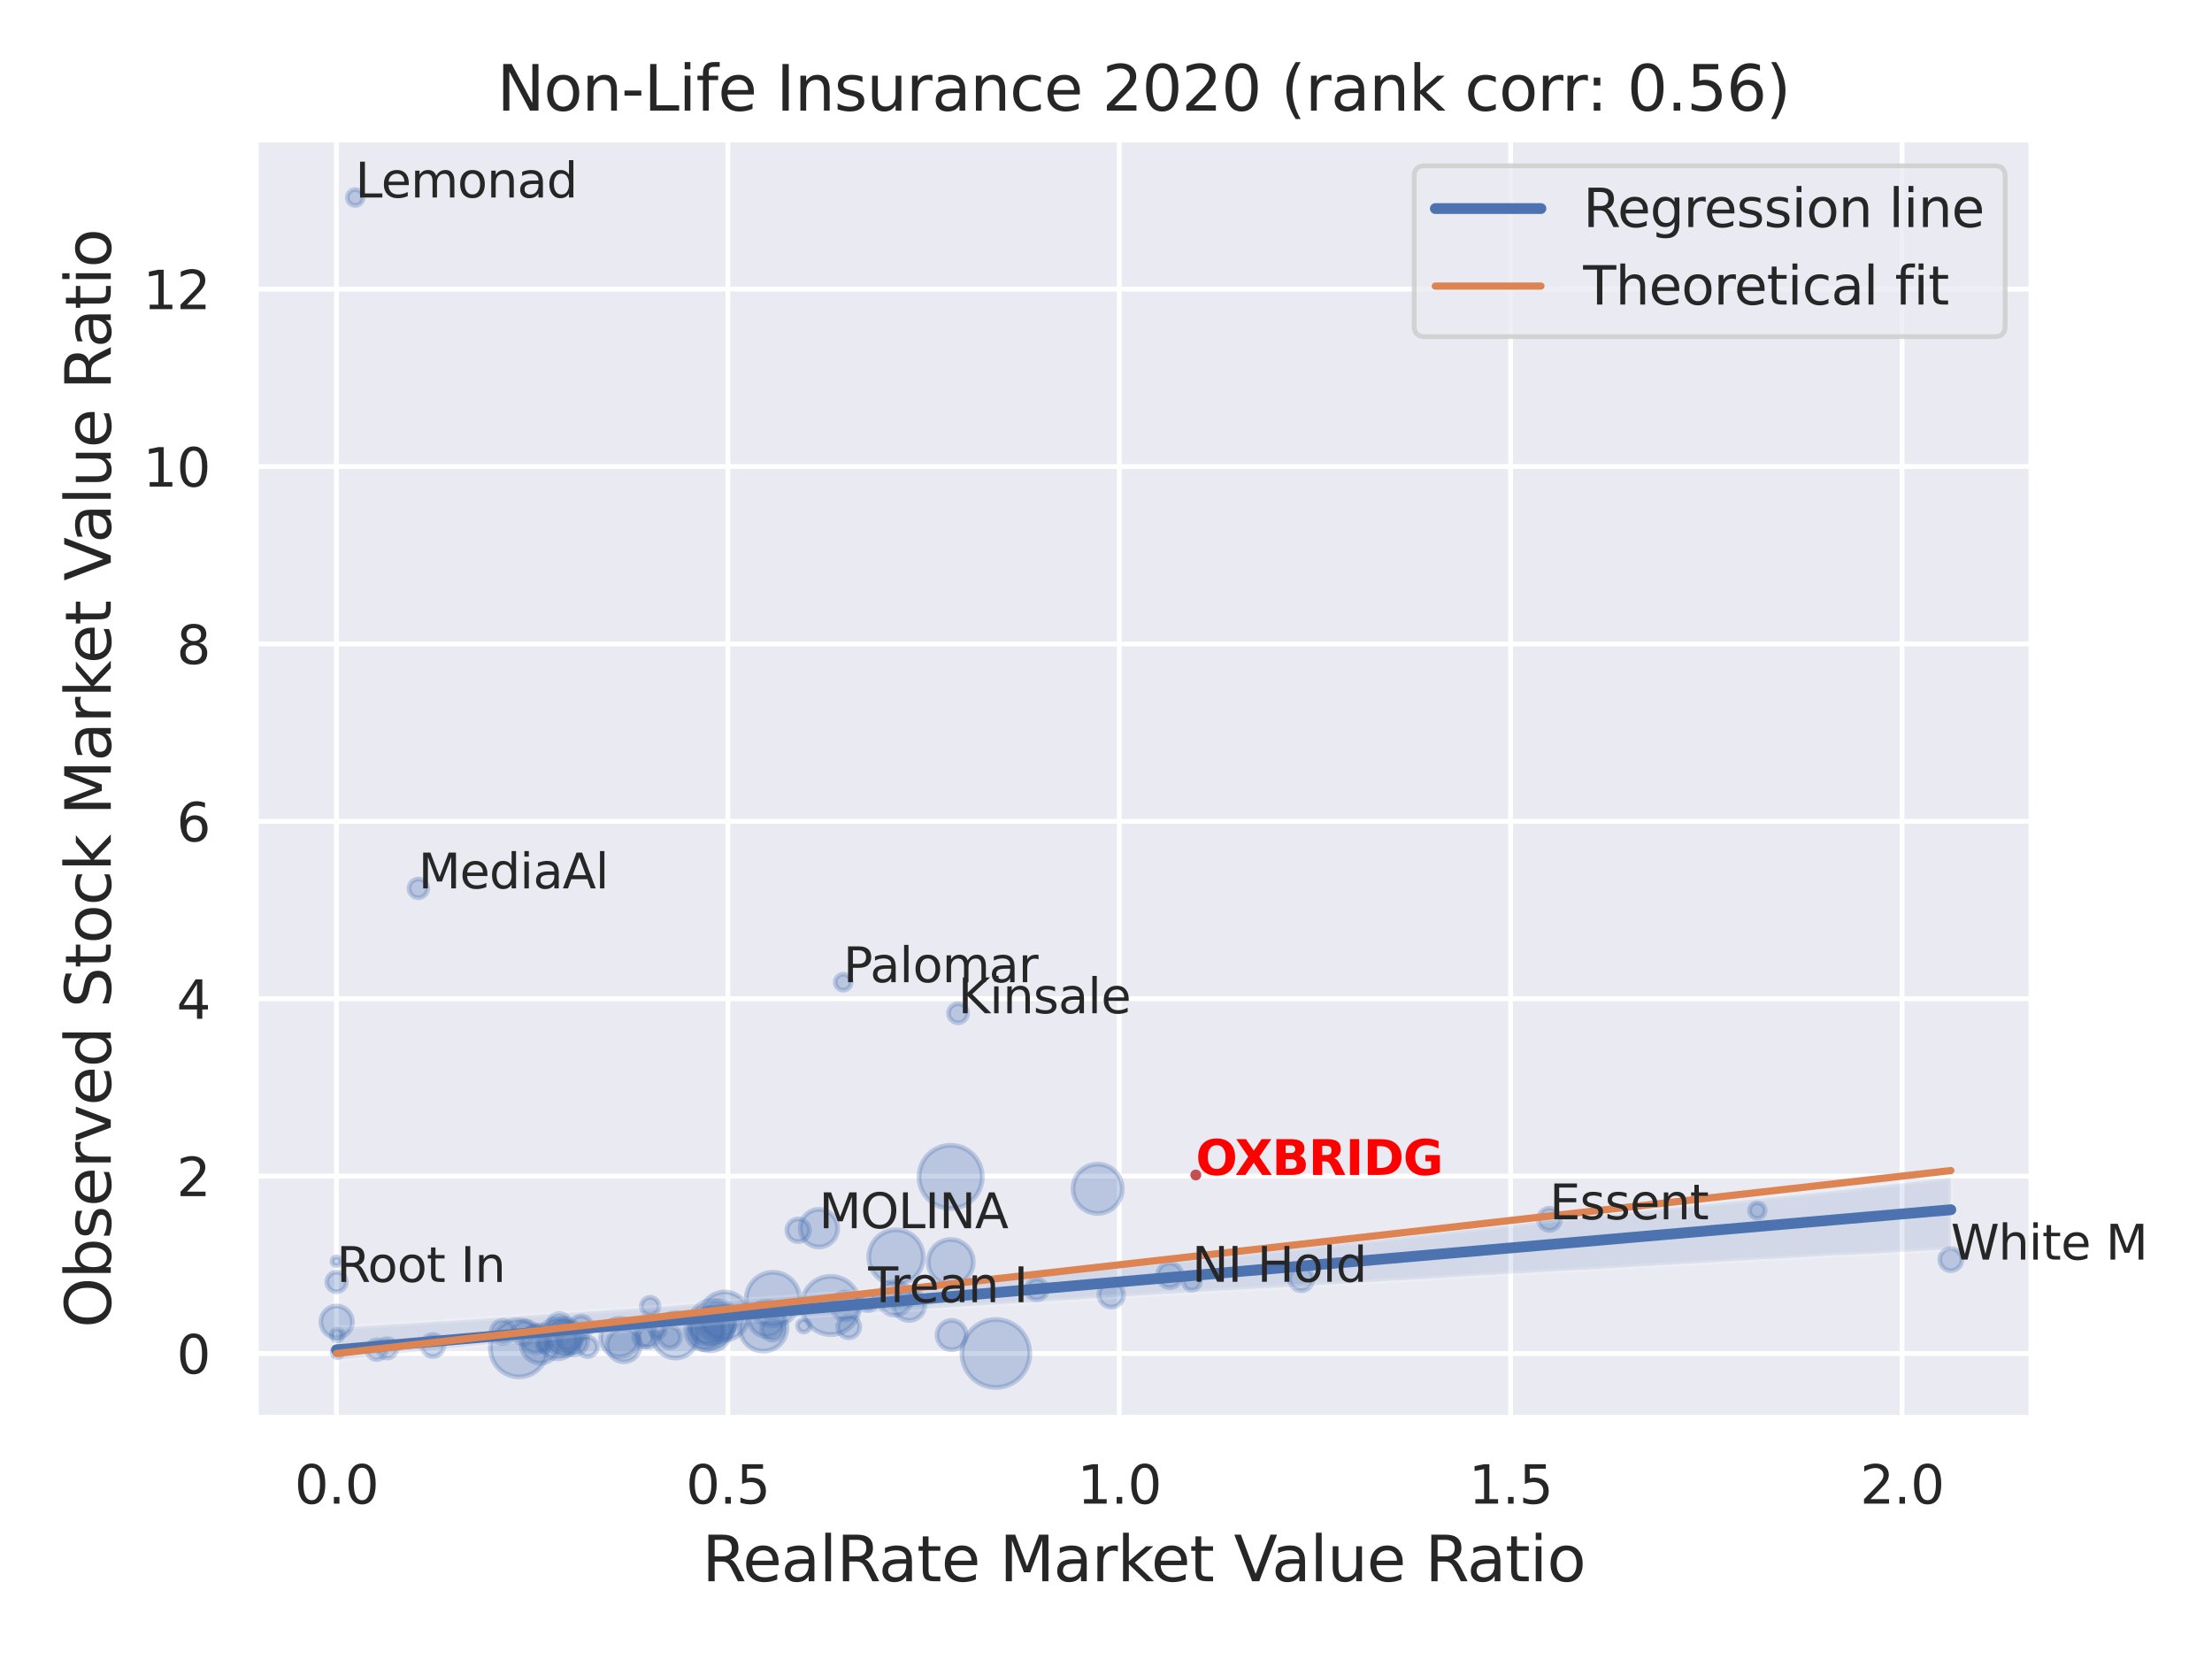 <?xml version="1.0" encoding="utf-8" standalone="no"?>
<!DOCTYPE svg PUBLIC "-//W3C//DTD SVG 1.1//EN"
  "http://www.w3.org/Graphics/SVG/1.1/DTD/svg11.dtd">
<svg xmlns:xlink="http://www.w3.org/1999/xlink" width="460.8pt" height="345.6pt" viewBox="0 0 460.8 345.6" xmlns="http://www.w3.org/2000/svg" version="1.1">
 <defs>
  <style type="text/css">*{stroke-linejoin: round; stroke-linecap: butt}</style>
 </defs>
 <g id="figure_1">
  <g id="patch_1">
   <path d="M 0 345.6 
L 460.8 345.6 
L 460.8 0 
L 0 0 
z
" style="fill: #ffffff"/>
  </g>
  <g id="axes_1">
   <g id="patch_2">
    <path d="M 53.28 295.38 
L 423.213 295.38 
L 423.213 29.04 
L 53.28 29.04 
z
" style="fill: #eaeaf2"/>
   </g>
   <g id="matplotlib.axis_1">
    <g id="xtick_1">
     <g id="line2d_1">
      <path d="M 70.095 295.38 
L 70.095 29.04 
" clip-path="url(#p88448f0116)" style="fill: none; stroke: #ffffff; stroke-linecap: round"/>
     </g>
     <g id="text_1">
      <!-- 0.0 -->
      <g style="fill: #262626" transform="translate(61.348 313.238) scale(0.11 -0.11)">
       <defs>
        <path id="DejaVuSans-30" d="M 2034 4250 
Q 1547 4250 1301 3770 
Q 1056 3291 1056 2328 
Q 1056 1369 1301 889 
Q 1547 409 2034 409 
Q 2525 409 2770 889 
Q 3016 1369 3016 2328 
Q 3016 3291 2770 3770 
Q 2525 4250 2034 4250 
z
M 2034 4750 
Q 2819 4750 3233 4129 
Q 3647 3509 3647 2328 
Q 3647 1150 3233 529 
Q 2819 -91 2034 -91 
Q 1250 -91 836 529 
Q 422 1150 422 2328 
Q 422 3509 836 4129 
Q 1250 4750 2034 4750 
z
" transform="scale(0.016)"/>
        <path id="DejaVuSans-2e" d="M 684 794 
L 1344 794 
L 1344 0 
L 684 0 
L 684 794 
z
" transform="scale(0.016)"/>
       </defs>
       <use xlink:href="#DejaVuSans-30"/>
       <use xlink:href="#DejaVuSans-2e" x="63.623"/>
       <use xlink:href="#DejaVuSans-30" x="95.41"/>
      </g>
     </g>
    </g>
    <g id="xtick_2">
     <g id="line2d_2">
      <path d="M 151.629 295.38 
L 151.629 29.04 
" clip-path="url(#p88448f0116)" style="fill: none; stroke: #ffffff; stroke-linecap: round"/>
     </g>
     <g id="text_2">
      <!-- 0.5 -->
      <g style="fill: #262626" transform="translate(142.882 313.238) scale(0.11 -0.11)">
       <defs>
        <path id="DejaVuSans-35" d="M 691 4666 
L 3169 4666 
L 3169 4134 
L 1269 4134 
L 1269 2991 
Q 1406 3038 1543 3061 
Q 1681 3084 1819 3084 
Q 2600 3084 3056 2656 
Q 3513 2228 3513 1497 
Q 3513 744 3044 326 
Q 2575 -91 1722 -91 
Q 1428 -91 1123 -41 
Q 819 9 494 109 
L 494 744 
Q 775 591 1075 516 
Q 1375 441 1709 441 
Q 2250 441 2565 725 
Q 2881 1009 2881 1497 
Q 2881 1984 2565 2268 
Q 2250 2553 1709 2553 
Q 1456 2553 1204 2497 
Q 953 2441 691 2322 
L 691 4666 
z
" transform="scale(0.016)"/>
       </defs>
       <use xlink:href="#DejaVuSans-30"/>
       <use xlink:href="#DejaVuSans-2e" x="63.623"/>
       <use xlink:href="#DejaVuSans-35" x="95.41"/>
      </g>
     </g>
    </g>
    <g id="xtick_3">
     <g id="line2d_3">
      <path d="M 233.162 295.38 
L 233.162 29.04 
" clip-path="url(#p88448f0116)" style="fill: none; stroke: #ffffff; stroke-linecap: round"/>
     </g>
     <g id="text_3">
      <!-- 1.0 -->
      <g style="fill: #262626" transform="translate(224.415 313.238) scale(0.11 -0.11)">
       <defs>
        <path id="DejaVuSans-31" d="M 794 531 
L 1825 531 
L 1825 4091 
L 703 3866 
L 703 4441 
L 1819 4666 
L 2450 4666 
L 2450 531 
L 3481 531 
L 3481 0 
L 794 0 
L 794 531 
z
" transform="scale(0.016)"/>
       </defs>
       <use xlink:href="#DejaVuSans-31"/>
       <use xlink:href="#DejaVuSans-2e" x="63.623"/>
       <use xlink:href="#DejaVuSans-30" x="95.41"/>
      </g>
     </g>
    </g>
    <g id="xtick_4">
     <g id="line2d_4">
      <path d="M 314.695 295.38 
L 314.695 29.04 
" clip-path="url(#p88448f0116)" style="fill: none; stroke: #ffffff; stroke-linecap: round"/>
     </g>
     <g id="text_4">
      <!-- 1.5 -->
      <g style="fill: #262626" transform="translate(305.949 313.238) scale(0.11 -0.11)">
       <use xlink:href="#DejaVuSans-31"/>
       <use xlink:href="#DejaVuSans-2e" x="63.623"/>
       <use xlink:href="#DejaVuSans-35" x="95.41"/>
      </g>
     </g>
    </g>
    <g id="xtick_5">
     <g id="line2d_5">
      <path d="M 396.229 295.38 
L 396.229 29.04 
" clip-path="url(#p88448f0116)" style="fill: none; stroke: #ffffff; stroke-linecap: round"/>
     </g>
     <g id="text_5">
      <!-- 2.0 -->
      <g style="fill: #262626" transform="translate(387.482 313.238) scale(0.11 -0.11)">
       <defs>
        <path id="DejaVuSans-32" d="M 1228 531 
L 3431 531 
L 3431 0 
L 469 0 
L 469 531 
Q 828 903 1448 1529 
Q 2069 2156 2228 2338 
Q 2531 2678 2651 2914 
Q 2772 3150 2772 3378 
Q 2772 3750 2511 3984 
Q 2250 4219 1831 4219 
Q 1534 4219 1204 4116 
Q 875 4013 500 3803 
L 500 4441 
Q 881 4594 1212 4672 
Q 1544 4750 1819 4750 
Q 2544 4750 2975 4387 
Q 3406 4025 3406 3419 
Q 3406 3131 3298 2873 
Q 3191 2616 2906 2266 
Q 2828 2175 2409 1742 
Q 1991 1309 1228 531 
z
" transform="scale(0.016)"/>
       </defs>
       <use xlink:href="#DejaVuSans-32"/>
       <use xlink:href="#DejaVuSans-2e" x="63.623"/>
       <use xlink:href="#DejaVuSans-30" x="95.41"/>
      </g>
     </g>
    </g>
    <g id="text_6">
     <!-- RealRate Market Value Ratio -->
     <g style="fill: #262626" transform="translate(146.26 329.404) scale(0.13 -0.13)">
      <defs>
       <path id="DejaVuSans-52" d="M 2841 2188 
Q 3044 2119 3236 1894 
Q 3428 1669 3622 1275 
L 4263 0 
L 3584 0 
L 2988 1197 
Q 2756 1666 2539 1819 
Q 2322 1972 1947 1972 
L 1259 1972 
L 1259 0 
L 628 0 
L 628 4666 
L 2053 4666 
Q 2853 4666 3247 4331 
Q 3641 3997 3641 3322 
Q 3641 2881 3436 2590 
Q 3231 2300 2841 2188 
z
M 1259 4147 
L 1259 2491 
L 2053 2491 
Q 2509 2491 2742 2702 
Q 2975 2913 2975 3322 
Q 2975 3731 2742 3939 
Q 2509 4147 2053 4147 
L 1259 4147 
z
" transform="scale(0.016)"/>
       <path id="DejaVuSans-65" d="M 3597 1894 
L 3597 1613 
L 953 1613 
Q 991 1019 1311 708 
Q 1631 397 2203 397 
Q 2534 397 2845 478 
Q 3156 559 3463 722 
L 3463 178 
Q 3153 47 2828 -22 
Q 2503 -91 2169 -91 
Q 1331 -91 842 396 
Q 353 884 353 1716 
Q 353 2575 817 3079 
Q 1281 3584 2069 3584 
Q 2775 3584 3186 3129 
Q 3597 2675 3597 1894 
z
M 3022 2063 
Q 3016 2534 2758 2815 
Q 2500 3097 2075 3097 
Q 1594 3097 1305 2825 
Q 1016 2553 972 2059 
L 3022 2063 
z
" transform="scale(0.016)"/>
       <path id="DejaVuSans-61" d="M 2194 1759 
Q 1497 1759 1228 1600 
Q 959 1441 959 1056 
Q 959 750 1161 570 
Q 1363 391 1709 391 
Q 2188 391 2477 730 
Q 2766 1069 2766 1631 
L 2766 1759 
L 2194 1759 
z
M 3341 1997 
L 3341 0 
L 2766 0 
L 2766 531 
Q 2569 213 2275 61 
Q 1981 -91 1556 -91 
Q 1019 -91 701 211 
Q 384 513 384 1019 
Q 384 1609 779 1909 
Q 1175 2209 1959 2209 
L 2766 2209 
L 2766 2266 
Q 2766 2663 2505 2880 
Q 2244 3097 1772 3097 
Q 1472 3097 1187 3025 
Q 903 2953 641 2809 
L 641 3341 
Q 956 3463 1253 3523 
Q 1550 3584 1831 3584 
Q 2591 3584 2966 3190 
Q 3341 2797 3341 1997 
z
" transform="scale(0.016)"/>
       <path id="DejaVuSans-6c" d="M 603 4863 
L 1178 4863 
L 1178 0 
L 603 0 
L 603 4863 
z
" transform="scale(0.016)"/>
       <path id="DejaVuSans-74" d="M 1172 4494 
L 1172 3500 
L 2356 3500 
L 2356 3053 
L 1172 3053 
L 1172 1153 
Q 1172 725 1289 603 
Q 1406 481 1766 481 
L 2356 481 
L 2356 0 
L 1766 0 
Q 1100 0 847 248 
Q 594 497 594 1153 
L 594 3053 
L 172 3053 
L 172 3500 
L 594 3500 
L 594 4494 
L 1172 4494 
z
" transform="scale(0.016)"/>
       <path id="DejaVuSans-20" transform="scale(0.016)"/>
       <path id="DejaVuSans-4d" d="M 628 4666 
L 1569 4666 
L 2759 1491 
L 3956 4666 
L 4897 4666 
L 4897 0 
L 4281 0 
L 4281 4097 
L 3078 897 
L 2444 897 
L 1241 4097 
L 1241 0 
L 628 0 
L 628 4666 
z
" transform="scale(0.016)"/>
       <path id="DejaVuSans-72" d="M 2631 2963 
Q 2534 3019 2420 3045 
Q 2306 3072 2169 3072 
Q 1681 3072 1420 2755 
Q 1159 2438 1159 1844 
L 1159 0 
L 581 0 
L 581 3500 
L 1159 3500 
L 1159 2956 
Q 1341 3275 1631 3429 
Q 1922 3584 2338 3584 
Q 2397 3584 2469 3576 
Q 2541 3569 2628 3553 
L 2631 2963 
z
" transform="scale(0.016)"/>
       <path id="DejaVuSans-6b" d="M 581 4863 
L 1159 4863 
L 1159 1991 
L 2875 3500 
L 3609 3500 
L 1753 1863 
L 3688 0 
L 2938 0 
L 1159 1709 
L 1159 0 
L 581 0 
L 581 4863 
z
" transform="scale(0.016)"/>
       <path id="DejaVuSans-56" d="M 1831 0 
L 50 4666 
L 709 4666 
L 2188 738 
L 3669 4666 
L 4325 4666 
L 2547 0 
L 1831 0 
z
" transform="scale(0.016)"/>
       <path id="DejaVuSans-75" d="M 544 1381 
L 544 3500 
L 1119 3500 
L 1119 1403 
Q 1119 906 1312 657 
Q 1506 409 1894 409 
Q 2359 409 2629 706 
Q 2900 1003 2900 1516 
L 2900 3500 
L 3475 3500 
L 3475 0 
L 2900 0 
L 2900 538 
Q 2691 219 2414 64 
Q 2138 -91 1772 -91 
Q 1169 -91 856 284 
Q 544 659 544 1381 
z
M 1991 3584 
L 1991 3584 
z
" transform="scale(0.016)"/>
       <path id="DejaVuSans-69" d="M 603 3500 
L 1178 3500 
L 1178 0 
L 603 0 
L 603 3500 
z
M 603 4863 
L 1178 4863 
L 1178 4134 
L 603 4134 
L 603 4863 
z
" transform="scale(0.016)"/>
       <path id="DejaVuSans-6f" d="M 1959 3097 
Q 1497 3097 1228 2736 
Q 959 2375 959 1747 
Q 959 1119 1226 758 
Q 1494 397 1959 397 
Q 2419 397 2687 759 
Q 2956 1122 2956 1747 
Q 2956 2369 2687 2733 
Q 2419 3097 1959 3097 
z
M 1959 3584 
Q 2709 3584 3137 3096 
Q 3566 2609 3566 1747 
Q 3566 888 3137 398 
Q 2709 -91 1959 -91 
Q 1206 -91 779 398 
Q 353 888 353 1747 
Q 353 2609 779 3096 
Q 1206 3584 1959 3584 
z
" transform="scale(0.016)"/>
      </defs>
      <use xlink:href="#DejaVuSans-52"/>
      <use xlink:href="#DejaVuSans-65" x="64.982"/>
      <use xlink:href="#DejaVuSans-61" x="126.506"/>
      <use xlink:href="#DejaVuSans-6c" x="187.785"/>
      <use xlink:href="#DejaVuSans-52" x="215.568"/>
      <use xlink:href="#DejaVuSans-61" x="282.801"/>
      <use xlink:href="#DejaVuSans-74" x="344.08"/>
      <use xlink:href="#DejaVuSans-65" x="383.289"/>
      <use xlink:href="#DejaVuSans-20" x="444.812"/>
      <use xlink:href="#DejaVuSans-4d" x="476.6"/>
      <use xlink:href="#DejaVuSans-61" x="562.879"/>
      <use xlink:href="#DejaVuSans-72" x="624.158"/>
      <use xlink:href="#DejaVuSans-6b" x="665.271"/>
      <use xlink:href="#DejaVuSans-65" x="719.557"/>
      <use xlink:href="#DejaVuSans-74" x="781.08"/>
      <use xlink:href="#DejaVuSans-20" x="820.289"/>
      <use xlink:href="#DejaVuSans-56" x="852.076"/>
      <use xlink:href="#DejaVuSans-61" x="912.734"/>
      <use xlink:href="#DejaVuSans-6c" x="974.014"/>
      <use xlink:href="#DejaVuSans-75" x="1001.797"/>
      <use xlink:href="#DejaVuSans-65" x="1065.176"/>
      <use xlink:href="#DejaVuSans-20" x="1126.699"/>
      <use xlink:href="#DejaVuSans-52" x="1158.486"/>
      <use xlink:href="#DejaVuSans-61" x="1225.719"/>
      <use xlink:href="#DejaVuSans-74" x="1286.998"/>
      <use xlink:href="#DejaVuSans-69" x="1326.207"/>
      <use xlink:href="#DejaVuSans-6f" x="1353.99"/>
     </g>
    </g>
   </g>
   <g id="matplotlib.axis_2">
    <g id="ytick_1">
     <g id="line2d_6">
      <path d="M 53.28 281.958 
L 423.213 281.958 
" clip-path="url(#p88448f0116)" style="fill: none; stroke: #ffffff; stroke-linecap: round"/>
     </g>
     <g id="text_7">
      <!-- 0 -->
      <g style="fill: #262626" transform="translate(36.781 286.137) scale(0.11 -0.11)">
       <use xlink:href="#DejaVuSans-30"/>
      </g>
     </g>
    </g>
    <g id="ytick_2">
     <g id="line2d_7">
      <path d="M 53.28 245.003 
L 423.213 245.003 
" clip-path="url(#p88448f0116)" style="fill: none; stroke: #ffffff; stroke-linecap: round"/>
     </g>
     <g id="text_8">
      <!-- 2 -->
      <g style="fill: #262626" transform="translate(36.781 249.182) scale(0.11 -0.11)">
       <use xlink:href="#DejaVuSans-32"/>
      </g>
     </g>
    </g>
    <g id="ytick_3">
     <g id="line2d_8">
      <path d="M 53.28 208.047 
L 423.213 208.047 
" clip-path="url(#p88448f0116)" style="fill: none; stroke: #ffffff; stroke-linecap: round"/>
     </g>
     <g id="text_9">
      <!-- 4 -->
      <g style="fill: #262626" transform="translate(36.781 212.226) scale(0.11 -0.11)">
       <defs>
        <path id="DejaVuSans-34" d="M 2419 4116 
L 825 1625 
L 2419 1625 
L 2419 4116 
z
M 2253 4666 
L 3047 4666 
L 3047 1625 
L 3713 1625 
L 3713 1100 
L 3047 1100 
L 3047 0 
L 2419 0 
L 2419 1100 
L 313 1100 
L 313 1709 
L 2253 4666 
z
" transform="scale(0.016)"/>
       </defs>
       <use xlink:href="#DejaVuSans-34"/>
      </g>
     </g>
    </g>
    <g id="ytick_4">
     <g id="line2d_9">
      <path d="M 53.28 171.092 
L 423.213 171.092 
" clip-path="url(#p88448f0116)" style="fill: none; stroke: #ffffff; stroke-linecap: round"/>
     </g>
     <g id="text_10">
      <!-- 6 -->
      <g style="fill: #262626" transform="translate(36.781 175.271) scale(0.11 -0.11)">
       <defs>
        <path id="DejaVuSans-36" d="M 2113 2584 
Q 1688 2584 1439 2293 
Q 1191 2003 1191 1497 
Q 1191 994 1439 701 
Q 1688 409 2113 409 
Q 2538 409 2786 701 
Q 3034 994 3034 1497 
Q 3034 2003 2786 2293 
Q 2538 2584 2113 2584 
z
M 3366 4563 
L 3366 3988 
Q 3128 4100 2886 4159 
Q 2644 4219 2406 4219 
Q 1781 4219 1451 3797 
Q 1122 3375 1075 2522 
Q 1259 2794 1537 2939 
Q 1816 3084 2150 3084 
Q 2853 3084 3261 2657 
Q 3669 2231 3669 1497 
Q 3669 778 3244 343 
Q 2819 -91 2113 -91 
Q 1303 -91 875 529 
Q 447 1150 447 2328 
Q 447 3434 972 4092 
Q 1497 4750 2381 4750 
Q 2619 4750 2861 4703 
Q 3103 4656 3366 4563 
z
" transform="scale(0.016)"/>
       </defs>
       <use xlink:href="#DejaVuSans-36"/>
      </g>
     </g>
    </g>
    <g id="ytick_5">
     <g id="line2d_10">
      <path d="M 53.28 134.136 
L 423.213 134.136 
" clip-path="url(#p88448f0116)" style="fill: none; stroke: #ffffff; stroke-linecap: round"/>
     </g>
     <g id="text_11">
      <!-- 8 -->
      <g style="fill: #262626" transform="translate(36.781 138.316) scale(0.11 -0.11)">
       <defs>
        <path id="DejaVuSans-38" d="M 2034 2216 
Q 1584 2216 1326 1975 
Q 1069 1734 1069 1313 
Q 1069 891 1326 650 
Q 1584 409 2034 409 
Q 2484 409 2743 651 
Q 3003 894 3003 1313 
Q 3003 1734 2745 1975 
Q 2488 2216 2034 2216 
z
M 1403 2484 
Q 997 2584 770 2862 
Q 544 3141 544 3541 
Q 544 4100 942 4425 
Q 1341 4750 2034 4750 
Q 2731 4750 3128 4425 
Q 3525 4100 3525 3541 
Q 3525 3141 3298 2862 
Q 3072 2584 2669 2484 
Q 3125 2378 3379 2068 
Q 3634 1759 3634 1313 
Q 3634 634 3220 271 
Q 2806 -91 2034 -91 
Q 1263 -91 848 271 
Q 434 634 434 1313 
Q 434 1759 690 2068 
Q 947 2378 1403 2484 
z
M 1172 3481 
Q 1172 3119 1398 2916 
Q 1625 2713 2034 2713 
Q 2441 2713 2670 2916 
Q 2900 3119 2900 3481 
Q 2900 3844 2670 4047 
Q 2441 4250 2034 4250 
Q 1625 4250 1398 4047 
Q 1172 3844 1172 3481 
z
" transform="scale(0.016)"/>
       </defs>
       <use xlink:href="#DejaVuSans-38"/>
      </g>
     </g>
    </g>
    <g id="ytick_6">
     <g id="line2d_11">
      <path d="M 53.28 97.181 
L 423.213 97.181 
" clip-path="url(#p88448f0116)" style="fill: none; stroke: #ffffff; stroke-linecap: round"/>
     </g>
     <g id="text_12">
      <!-- 10 -->
      <g style="fill: #262626" transform="translate(29.782 101.36) scale(0.11 -0.11)">
       <use xlink:href="#DejaVuSans-31"/>
       <use xlink:href="#DejaVuSans-30" x="63.623"/>
      </g>
     </g>
    </g>
    <g id="ytick_7">
     <g id="line2d_12">
      <path d="M 53.28 60.225 
L 423.213 60.225 
" clip-path="url(#p88448f0116)" style="fill: none; stroke: #ffffff; stroke-linecap: round"/>
     </g>
     <g id="text_13">
      <!-- 12 -->
      <g style="fill: #262626" transform="translate(29.782 64.405) scale(0.11 -0.11)">
       <use xlink:href="#DejaVuSans-31"/>
       <use xlink:href="#DejaVuSans-32" x="63.623"/>
      </g>
     </g>
    </g>
    <g id="text_14">
     <!-- Observed Stock Market Value Ratio -->
     <g style="fill: #262626" transform="translate(23.079 276.612) rotate(-90) scale(0.13 -0.13)">
      <defs>
       <path id="DejaVuSans-4f" d="M 2522 4238 
Q 1834 4238 1429 3725 
Q 1025 3213 1025 2328 
Q 1025 1447 1429 934 
Q 1834 422 2522 422 
Q 3209 422 3611 934 
Q 4013 1447 4013 2328 
Q 4013 3213 3611 3725 
Q 3209 4238 2522 4238 
z
M 2522 4750 
Q 3503 4750 4090 4092 
Q 4678 3434 4678 2328 
Q 4678 1225 4090 567 
Q 3503 -91 2522 -91 
Q 1538 -91 948 565 
Q 359 1222 359 2328 
Q 359 3434 948 4092 
Q 1538 4750 2522 4750 
z
" transform="scale(0.016)"/>
       <path id="DejaVuSans-62" d="M 3116 1747 
Q 3116 2381 2855 2742 
Q 2594 3103 2138 3103 
Q 1681 3103 1420 2742 
Q 1159 2381 1159 1747 
Q 1159 1113 1420 752 
Q 1681 391 2138 391 
Q 2594 391 2855 752 
Q 3116 1113 3116 1747 
z
M 1159 2969 
Q 1341 3281 1617 3432 
Q 1894 3584 2278 3584 
Q 2916 3584 3314 3078 
Q 3713 2572 3713 1747 
Q 3713 922 3314 415 
Q 2916 -91 2278 -91 
Q 1894 -91 1617 61 
Q 1341 213 1159 525 
L 1159 0 
L 581 0 
L 581 4863 
L 1159 4863 
L 1159 2969 
z
" transform="scale(0.016)"/>
       <path id="DejaVuSans-73" d="M 2834 3397 
L 2834 2853 
Q 2591 2978 2328 3040 
Q 2066 3103 1784 3103 
Q 1356 3103 1142 2972 
Q 928 2841 928 2578 
Q 928 2378 1081 2264 
Q 1234 2150 1697 2047 
L 1894 2003 
Q 2506 1872 2764 1633 
Q 3022 1394 3022 966 
Q 3022 478 2636 193 
Q 2250 -91 1575 -91 
Q 1294 -91 989 -36 
Q 684 19 347 128 
L 347 722 
Q 666 556 975 473 
Q 1284 391 1588 391 
Q 1994 391 2212 530 
Q 2431 669 2431 922 
Q 2431 1156 2273 1281 
Q 2116 1406 1581 1522 
L 1381 1569 
Q 847 1681 609 1914 
Q 372 2147 372 2553 
Q 372 3047 722 3315 
Q 1072 3584 1716 3584 
Q 2034 3584 2315 3537 
Q 2597 3491 2834 3397 
z
" transform="scale(0.016)"/>
       <path id="DejaVuSans-76" d="M 191 3500 
L 800 3500 
L 1894 563 
L 2988 3500 
L 3597 3500 
L 2284 0 
L 1503 0 
L 191 3500 
z
" transform="scale(0.016)"/>
       <path id="DejaVuSans-64" d="M 2906 2969 
L 2906 4863 
L 3481 4863 
L 3481 0 
L 2906 0 
L 2906 525 
Q 2725 213 2448 61 
Q 2172 -91 1784 -91 
Q 1150 -91 751 415 
Q 353 922 353 1747 
Q 353 2572 751 3078 
Q 1150 3584 1784 3584 
Q 2172 3584 2448 3432 
Q 2725 3281 2906 2969 
z
M 947 1747 
Q 947 1113 1208 752 
Q 1469 391 1925 391 
Q 2381 391 2643 752 
Q 2906 1113 2906 1747 
Q 2906 2381 2643 2742 
Q 2381 3103 1925 3103 
Q 1469 3103 1208 2742 
Q 947 2381 947 1747 
z
" transform="scale(0.016)"/>
       <path id="DejaVuSans-53" d="M 3425 4513 
L 3425 3897 
Q 3066 4069 2747 4153 
Q 2428 4238 2131 4238 
Q 1616 4238 1336 4038 
Q 1056 3838 1056 3469 
Q 1056 3159 1242 3001 
Q 1428 2844 1947 2747 
L 2328 2669 
Q 3034 2534 3370 2195 
Q 3706 1856 3706 1288 
Q 3706 609 3251 259 
Q 2797 -91 1919 -91 
Q 1588 -91 1214 -16 
Q 841 59 441 206 
L 441 856 
Q 825 641 1194 531 
Q 1563 422 1919 422 
Q 2459 422 2753 634 
Q 3047 847 3047 1241 
Q 3047 1584 2836 1778 
Q 2625 1972 2144 2069 
L 1759 2144 
Q 1053 2284 737 2584 
Q 422 2884 422 3419 
Q 422 4038 858 4394 
Q 1294 4750 2059 4750 
Q 2388 4750 2728 4690 
Q 3069 4631 3425 4513 
z
" transform="scale(0.016)"/>
       <path id="DejaVuSans-63" d="M 3122 3366 
L 3122 2828 
Q 2878 2963 2633 3030 
Q 2388 3097 2138 3097 
Q 1578 3097 1268 2742 
Q 959 2388 959 1747 
Q 959 1106 1268 751 
Q 1578 397 2138 397 
Q 2388 397 2633 464 
Q 2878 531 3122 666 
L 3122 134 
Q 2881 22 2623 -34 
Q 2366 -91 2075 -91 
Q 1284 -91 818 406 
Q 353 903 353 1747 
Q 353 2603 823 3093 
Q 1294 3584 2113 3584 
Q 2378 3584 2631 3529 
Q 2884 3475 3122 3366 
z
" transform="scale(0.016)"/>
      </defs>
      <use xlink:href="#DejaVuSans-4f"/>
      <use xlink:href="#DejaVuSans-62" x="78.711"/>
      <use xlink:href="#DejaVuSans-73" x="142.188"/>
      <use xlink:href="#DejaVuSans-65" x="194.287"/>
      <use xlink:href="#DejaVuSans-72" x="255.811"/>
      <use xlink:href="#DejaVuSans-76" x="296.924"/>
      <use xlink:href="#DejaVuSans-65" x="356.104"/>
      <use xlink:href="#DejaVuSans-64" x="417.627"/>
      <use xlink:href="#DejaVuSans-20" x="481.104"/>
      <use xlink:href="#DejaVuSans-53" x="512.891"/>
      <use xlink:href="#DejaVuSans-74" x="576.367"/>
      <use xlink:href="#DejaVuSans-6f" x="615.576"/>
      <use xlink:href="#DejaVuSans-63" x="676.758"/>
      <use xlink:href="#DejaVuSans-6b" x="731.738"/>
      <use xlink:href="#DejaVuSans-20" x="789.648"/>
      <use xlink:href="#DejaVuSans-4d" x="821.436"/>
      <use xlink:href="#DejaVuSans-61" x="907.715"/>
      <use xlink:href="#DejaVuSans-72" x="968.994"/>
      <use xlink:href="#DejaVuSans-6b" x="1010.107"/>
      <use xlink:href="#DejaVuSans-65" x="1064.393"/>
      <use xlink:href="#DejaVuSans-74" x="1125.916"/>
      <use xlink:href="#DejaVuSans-20" x="1165.125"/>
      <use xlink:href="#DejaVuSans-56" x="1196.912"/>
      <use xlink:href="#DejaVuSans-61" x="1257.57"/>
      <use xlink:href="#DejaVuSans-6c" x="1318.85"/>
      <use xlink:href="#DejaVuSans-75" x="1346.633"/>
      <use xlink:href="#DejaVuSans-65" x="1410.012"/>
      <use xlink:href="#DejaVuSans-20" x="1471.535"/>
      <use xlink:href="#DejaVuSans-52" x="1503.322"/>
      <use xlink:href="#DejaVuSans-61" x="1570.555"/>
      <use xlink:href="#DejaVuSans-74" x="1631.834"/>
      <use xlink:href="#DejaVuSans-69" x="1671.043"/>
      <use xlink:href="#DejaVuSans-6f" x="1698.826"/>
     </g>
    </g>
   </g>
   <g id="PathCollection_1">
    <path d="M 140.711 282.895 
C 141.957 282.895 143.153 282.399 144.034 281.518 
C 144.916 280.637 145.411 279.441 145.411 278.195 
C 145.411 276.949 144.916 275.753 144.034 274.872 
C 143.153 273.99 141.957 273.495 140.711 273.495 
C 139.465 273.495 138.269 273.99 137.388 274.872 
C 136.507 275.753 136.011 276.949 136.011 278.195 
C 136.011 279.441 136.507 280.637 137.388 281.518 
C 138.269 282.399 139.465 282.895 140.711 282.895 
z
" clip-path="url(#p88448f0116)" style="fill: #4c72b0; fill-opacity: 0.3; stroke: #4c72b0; stroke-opacity: 0.3"/>
    <path d="M 108.104 286.824 
C 109.681 286.824 111.193 286.197 112.309 285.082 
C 113.424 283.967 114.05 282.454 114.05 280.877 
C 114.05 279.3 113.424 277.787 112.309 276.672 
C 111.193 275.557 109.681 274.931 108.104 274.931 
C 106.527 274.931 105.014 275.557 103.899 276.672 
C 102.784 277.787 102.157 279.3 102.157 280.877 
C 102.157 282.454 102.784 283.967 103.899 285.082 
C 105.014 286.197 106.527 286.824 108.104 286.824 
z
" clip-path="url(#p88448f0116)" style="fill: #4c72b0; fill-opacity: 0.3; stroke: #4c72b0; stroke-opacity: 0.3"/>
    <path d="M 186.447 273.953 
C 187.373 273.953 188.26 273.585 188.915 272.931 
C 189.569 272.277 189.937 271.389 189.937 270.463 
C 189.937 269.538 189.569 268.65 188.915 267.995 
C 188.26 267.341 187.373 266.973 186.447 266.973 
C 185.522 266.973 184.634 267.341 183.979 267.995 
C 183.325 268.65 182.957 269.538 182.957 270.463 
C 182.957 271.389 183.325 272.277 183.979 272.931 
C 184.634 273.585 185.522 273.953 186.447 273.953 
z
" clip-path="url(#p88448f0116)" style="fill: #4c72b0; fill-opacity: 0.3; stroke: #4c72b0; stroke-opacity: 0.3"/>
    <path d="M 129.124 282.61 
C 130.184 282.61 131.2 282.189 131.949 281.44 
C 132.698 280.691 133.118 279.675 133.118 278.616 
C 133.118 277.557 132.698 276.541 131.949 275.792 
C 131.2 275.043 130.184 274.622 129.124 274.622 
C 128.065 274.622 127.049 275.043 126.3 275.792 
C 125.551 276.541 125.13 277.557 125.13 278.616 
C 125.13 279.675 125.551 280.691 126.3 281.44 
C 127.049 282.189 128.065 282.61 129.124 282.61 
z
" clip-path="url(#p88448f0116)" style="fill: #4c72b0; fill-opacity: 0.3; stroke: #4c72b0; stroke-opacity: 0.3"/>
    <path d="M 137.011 278.718 
C 137.416 278.718 137.805 278.557 138.092 278.27 
C 138.378 277.984 138.539 277.595 138.539 277.189 
C 138.539 276.784 138.378 276.395 138.092 276.108 
C 137.805 275.822 137.416 275.661 137.011 275.661 
C 136.605 275.661 136.216 275.822 135.93 276.108 
C 135.643 276.395 135.482 276.784 135.482 277.189 
C 135.482 277.595 135.643 277.984 135.93 278.27 
C 136.216 278.557 136.605 278.718 137.011 278.718 
z
" clip-path="url(#p88448f0116)" style="fill: #4c72b0; fill-opacity: 0.3; stroke: #4c72b0; stroke-opacity: 0.3"/>
    <path d="M 228.657 252.781 
C 230.018 252.781 231.323 252.24 232.285 251.278 
C 233.248 250.316 233.788 249.01 233.788 247.65 
C 233.788 246.289 233.248 244.984 232.285 244.022 
C 231.323 243.059 230.018 242.519 228.657 242.519 
C 227.297 242.519 225.991 243.059 225.029 244.022 
C 224.067 244.984 223.526 246.289 223.526 247.65 
C 223.526 249.01 224.067 250.316 225.029 251.278 
C 225.991 252.24 227.297 252.781 228.657 252.781 
z
" clip-path="url(#p88448f0116)" style="fill: #4c72b0; fill-opacity: 0.3; stroke: #4c72b0; stroke-opacity: 0.3"/>
    <path d="M 116.173 283.052 
C 117.279 283.052 118.341 282.612 119.123 281.83 
C 119.906 281.047 120.345 279.986 120.345 278.879 
C 120.345 277.773 119.906 276.711 119.123 275.929 
C 118.341 275.146 117.279 274.707 116.173 274.707 
C 115.066 274.707 114.005 275.146 113.222 275.929 
C 112.44 276.711 112 277.773 112 278.879 
C 112 279.986 112.44 281.047 113.222 281.83 
C 114.005 282.612 115.066 283.052 116.173 283.052 
z
" clip-path="url(#p88448f0116)" style="fill: #4c72b0; fill-opacity: 0.3; stroke: #4c72b0; stroke-opacity: 0.3"/>
    <path d="M 176.101 274.94 
C 176.872 274.94 177.61 274.634 178.155 274.089 
C 178.7 273.545 179.006 272.806 179.006 272.035 
C 179.006 271.265 178.7 270.526 178.155 269.982 
C 177.61 269.437 176.872 269.131 176.101 269.131 
C 175.331 269.131 174.592 269.437 174.047 269.982 
C 173.503 270.526 173.197 271.265 173.197 272.035 
C 173.197 272.806 173.503 273.545 174.047 274.089 
C 174.592 274.634 175.331 274.94 176.101 274.94 
z
" clip-path="url(#p88448f0116)" style="fill: #4c72b0; fill-opacity: 0.3; stroke: #4c72b0; stroke-opacity: 0.3"/>
    <path d="M 147.271 279.953 
C 148.186 279.953 149.064 279.589 149.712 278.942 
C 150.359 278.294 150.723 277.416 150.723 276.501 
C 150.723 275.585 150.359 274.707 149.712 274.059 
C 149.064 273.412 148.186 273.048 147.271 273.048 
C 146.355 273.048 145.477 273.412 144.829 274.059 
C 144.182 274.707 143.818 275.585 143.818 276.501 
C 143.818 277.416 144.182 278.294 144.829 278.942 
C 145.477 279.589 146.355 279.953 147.271 279.953 
z
" clip-path="url(#p88448f0116)" style="fill: #4c72b0; fill-opacity: 0.3; stroke: #4c72b0; stroke-opacity: 0.3"/>
    <path d="M 198.063 267.601 
C 199.306 267.601 200.5 267.106 201.379 266.227 
C 202.259 265.347 202.753 264.154 202.753 262.91 
C 202.753 261.666 202.259 260.473 201.379 259.593 
C 200.5 258.714 199.306 258.219 198.063 258.219 
C 196.819 258.219 195.625 258.714 194.746 259.593 
C 193.866 260.473 193.372 261.666 193.372 262.91 
C 193.372 264.154 193.866 265.347 194.746 266.227 
C 195.625 267.106 196.819 267.601 198.063 267.601 
z
" clip-path="url(#p88448f0116)" style="fill: #4c72b0; fill-opacity: 0.3; stroke: #4c72b0; stroke-opacity: 0.3"/>
    <path d="M 166.279 258.65 
C 166.906 258.65 167.506 258.401 167.949 257.959 
C 168.392 257.516 168.64 256.915 168.64 256.289 
C 168.64 255.663 168.392 255.063 167.949 254.62 
C 167.506 254.177 166.906 253.929 166.279 253.929 
C 165.653 253.929 165.053 254.177 164.61 254.62 
C 164.167 255.063 163.919 255.663 163.919 256.289 
C 163.919 256.915 164.167 257.516 164.61 257.959 
C 165.053 258.401 165.653 258.65 166.279 258.65 
z
" clip-path="url(#p88448f0116)" style="fill: #4c72b0; fill-opacity: 0.3; stroke: #4c72b0; stroke-opacity: 0.3"/>
    <path d="M 148.332 280.353 
C 149.581 280.353 150.778 279.857 151.661 278.974 
C 152.545 278.091 153.041 276.893 153.041 275.644 
C 153.041 274.395 152.545 273.197 151.661 272.314 
C 150.778 271.431 149.581 270.935 148.332 270.935 
C 147.083 270.935 145.885 271.431 145.002 272.314 
C 144.119 273.197 143.623 274.395 143.623 275.644 
C 143.623 276.893 144.119 278.091 145.002 278.974 
C 145.885 279.857 147.083 280.353 148.332 280.353 
z
" clip-path="url(#p88448f0116)" style="fill: #4c72b0; fill-opacity: 0.3; stroke: #4c72b0; stroke-opacity: 0.3"/>
    <path d="M 243.677 268.22 
C 244.356 268.22 245.007 267.95 245.487 267.47 
C 245.967 266.99 246.237 266.339 246.237 265.66 
C 246.237 264.981 245.967 264.33 245.487 263.85 
C 245.007 263.37 244.356 263.1 243.677 263.1 
C 242.998 263.1 242.347 263.37 241.867 263.85 
C 241.387 264.33 241.117 264.981 241.117 265.66 
C 241.117 266.339 241.387 266.99 241.867 267.47 
C 242.347 267.95 242.998 268.22 243.677 268.22 
z
" clip-path="url(#p88448f0116)" style="fill: #4c72b0; fill-opacity: 0.3; stroke: #4c72b0; stroke-opacity: 0.3"/>
    <path d="M 70.255 279.326 
C 70.586 279.326 70.903 279.195 71.136 278.961 
C 71.37 278.728 71.501 278.411 71.501 278.08 
C 71.501 277.75 71.37 277.433 71.136 277.2 
C 70.903 276.966 70.586 276.835 70.255 276.835 
C 69.925 276.835 69.608 276.966 69.375 277.2 
C 69.141 277.433 69.01 277.75 69.01 278.08 
C 69.01 278.411 69.141 278.728 69.375 278.961 
C 69.608 279.195 69.925 279.326 70.255 279.326 
z
" clip-path="url(#p88448f0116)" style="fill: #4c72b0; fill-opacity: 0.3; stroke: #4c72b0; stroke-opacity: 0.3"/>
    <path d="M 109.127 280 
C 109.756 280 110.36 279.75 110.805 279.305 
C 111.25 278.86 111.5 278.257 111.5 277.627 
C 111.5 276.998 111.25 276.394 110.805 275.949 
C 110.36 275.504 109.756 275.254 109.127 275.254 
C 108.497 275.254 107.894 275.504 107.449 275.949 
C 107.004 276.394 106.754 276.998 106.754 277.627 
C 106.754 278.257 107.004 278.86 107.449 279.305 
C 107.894 279.75 108.497 280 109.127 280 
z
" clip-path="url(#p88448f0116)" style="fill: #4c72b0; fill-opacity: 0.3; stroke: #4c72b0; stroke-opacity: 0.3"/>
    <path d="M 366.086 253.793 
C 366.516 253.793 366.928 253.622 367.232 253.318 
C 367.536 253.014 367.707 252.602 367.707 252.172 
C 367.707 251.742 367.536 251.33 367.232 251.026 
C 366.928 250.722 366.516 250.551 366.086 250.551 
C 365.656 250.551 365.244 250.722 364.94 251.026 
C 364.636 251.33 364.465 251.742 364.465 252.172 
C 364.465 252.602 364.636 253.014 364.94 253.318 
C 365.244 253.622 365.656 253.793 366.086 253.793 
z
" clip-path="url(#p88448f0116)" style="fill: #4c72b0; fill-opacity: 0.3; stroke: #4c72b0; stroke-opacity: 0.3"/>
    <path d="M 198.037 251.756 
C 199.784 251.756 201.459 251.062 202.695 249.827 
C 203.93 248.592 204.624 246.917 204.624 245.17 
C 204.624 243.423 203.93 241.748 202.695 240.513 
C 201.459 239.278 199.784 238.584 198.037 238.584 
C 196.291 238.584 194.615 239.278 193.38 240.513 
C 192.145 241.748 191.451 243.423 191.451 245.17 
C 191.451 246.917 192.145 248.592 193.38 249.827 
C 194.615 251.062 196.291 251.756 198.037 251.756 
z
" clip-path="url(#p88448f0116)" style="fill: #4c72b0; fill-opacity: 0.3; stroke: #4c72b0; stroke-opacity: 0.3"/>
    <path d="M 406.398 264.712 
C 407.01 264.712 407.598 264.469 408.031 264.036 
C 408.464 263.603 408.707 263.015 408.707 262.403 
C 408.707 261.79 408.464 261.203 408.031 260.77 
C 407.598 260.337 407.01 260.093 406.398 260.093 
C 405.785 260.093 405.198 260.337 404.765 260.77 
C 404.332 261.203 404.088 261.79 404.088 262.403 
C 404.088 263.015 404.332 263.603 404.765 264.036 
C 405.198 264.469 405.785 264.712 406.398 264.712 
z
" clip-path="url(#p88448f0116)" style="fill: #4c72b0; fill-opacity: 0.3; stroke: #4c72b0; stroke-opacity: 0.3"/>
    <path d="M 139.542 280.733 
C 140.124 280.733 140.682 280.502 141.094 280.09 
C 141.505 279.679 141.736 279.12 141.736 278.538 
C 141.736 277.956 141.505 277.398 141.094 276.987 
C 140.682 276.575 140.124 276.344 139.542 276.344 
C 138.96 276.344 138.402 276.575 137.99 276.987 
C 137.578 277.398 137.347 277.956 137.347 278.538 
C 137.347 279.12 137.578 279.679 137.99 280.09 
C 138.402 280.502 138.96 280.733 139.542 280.733 
z
" clip-path="url(#p88448f0116)" style="fill: #4c72b0; fill-opacity: 0.3; stroke: #4c72b0; stroke-opacity: 0.3"/>
    <path d="M 78.464 283.213 
C 79.007 283.213 79.528 282.997 79.912 282.613 
C 80.297 282.229 80.512 281.708 80.512 281.164 
C 80.512 280.621 80.297 280.1 79.912 279.716 
C 79.528 279.332 79.007 279.116 78.464 279.116 
C 77.921 279.116 77.4 279.332 77.015 279.716 
C 76.631 280.1 76.416 280.621 76.416 281.164 
C 76.416 281.708 76.631 282.229 77.015 282.613 
C 77.4 282.997 77.921 283.213 78.464 283.213 
z
" clip-path="url(#p88448f0116)" style="fill: #4c72b0; fill-opacity: 0.3; stroke: #4c72b0; stroke-opacity: 0.3"/>
    <path d="M 119.593 282.231 
C 120.338 282.231 121.054 281.935 121.581 281.408 
C 122.109 280.88 122.405 280.165 122.405 279.419 
C 122.405 278.673 122.109 277.958 121.581 277.431 
C 121.054 276.903 120.338 276.607 119.593 276.607 
C 118.847 276.607 118.132 276.903 117.604 277.431 
C 117.077 277.958 116.781 278.673 116.781 279.419 
C 116.781 280.165 117.077 280.88 117.604 281.408 
C 118.132 281.935 118.847 282.231 119.593 282.231 
z
" clip-path="url(#p88448f0116)" style="fill: #4c72b0; fill-opacity: 0.3; stroke: #4c72b0; stroke-opacity: 0.3"/>
    <path d="M 147.979 281.401 
C 149.122 281.401 150.22 280.947 151.028 280.138 
C 151.837 279.329 152.292 278.232 152.292 277.088 
C 152.292 275.944 151.837 274.847 151.028 274.039 
C 150.22 273.23 149.122 272.775 147.979 272.775 
C 146.835 272.775 145.738 273.23 144.929 274.039 
C 144.12 274.847 143.666 275.944 143.666 277.088 
C 143.666 278.232 144.12 279.329 144.929 280.138 
C 145.738 280.947 146.835 281.401 147.979 281.401 
z
" clip-path="url(#p88448f0116)" style="fill: #4c72b0; fill-opacity: 0.3; stroke: #4c72b0; stroke-opacity: 0.3"/>
    <path d="M 271.075 268.873 
C 271.724 268.873 272.347 268.615 272.806 268.156 
C 273.265 267.696 273.523 267.074 273.523 266.424 
C 273.523 265.775 273.265 265.152 272.806 264.693 
C 272.347 264.234 271.724 263.976 271.075 263.976 
C 270.425 263.976 269.802 264.234 269.343 264.693 
C 268.884 265.152 268.626 265.775 268.626 266.424 
C 268.626 267.074 268.884 267.696 269.343 268.156 
C 269.802 268.615 270.425 268.873 271.075 268.873 
z
" clip-path="url(#p88448f0116)" style="fill: #4c72b0; fill-opacity: 0.3; stroke: #4c72b0; stroke-opacity: 0.3"/>
    <path d="M 231.492 272.291 
C 232.174 272.291 232.828 272.02 233.31 271.538 
C 233.792 271.056 234.063 270.402 234.063 269.72 
C 234.063 269.038 233.792 268.385 233.31 267.903 
C 232.828 267.421 232.174 267.15 231.492 267.15 
C 230.81 267.15 230.156 267.421 229.674 267.903 
C 229.192 268.385 228.922 269.038 228.922 269.72 
C 228.922 270.402 229.192 271.056 229.674 271.538 
C 230.156 272.02 230.81 272.291 231.492 272.291 
z
" clip-path="url(#p88448f0116)" style="fill: #4c72b0; fill-opacity: 0.3; stroke: #4c72b0; stroke-opacity: 0.3"/>
    <path d="M 121.075 278.687 
C 121.679 278.687 122.258 278.447 122.685 278.02 
C 123.112 277.593 123.352 277.014 123.352 276.411 
C 123.352 275.807 123.112 275.228 122.685 274.801 
C 122.258 274.374 121.679 274.134 121.075 274.134 
C 120.471 274.134 119.892 274.374 119.465 274.801 
C 119.038 275.228 118.798 275.807 118.798 276.411 
C 118.798 277.014 119.038 277.593 119.465 278.02 
C 119.892 278.447 120.471 278.687 121.075 278.687 
z
" clip-path="url(#p88448f0116)" style="fill: #4c72b0; fill-opacity: 0.3; stroke: #4c72b0; stroke-opacity: 0.3"/>
    <path d="M 150.957 279.095 
C 152.277 279.095 153.544 278.571 154.478 277.637 
C 155.411 276.703 155.936 275.437 155.936 274.116 
C 155.936 272.796 155.411 271.529 154.478 270.596 
C 153.544 269.662 152.277 269.137 150.957 269.137 
C 149.637 269.137 148.37 269.662 147.436 270.596 
C 146.503 271.529 145.978 272.796 145.978 274.116 
C 145.978 275.437 146.503 276.703 147.436 277.637 
C 148.37 278.571 149.637 279.095 150.957 279.095 
z
" clip-path="url(#p88448f0116)" style="fill: #4c72b0; fill-opacity: 0.3; stroke: #4c72b0; stroke-opacity: 0.3"/>
    <path d="M 159.027 281.47 
C 160.334 281.47 161.587 280.951 162.511 280.027 
C 163.435 279.103 163.955 277.849 163.955 276.543 
C 163.955 275.236 163.435 273.982 162.511 273.058 
C 161.587 272.134 160.334 271.615 159.027 271.615 
C 157.72 271.615 156.467 272.134 155.543 273.058 
C 154.619 273.982 154.099 275.236 154.099 276.543 
C 154.099 277.849 154.619 279.103 155.543 280.027 
C 156.467 280.951 157.72 281.47 159.027 281.47 
z
" clip-path="url(#p88448f0116)" style="fill: #4c72b0; fill-opacity: 0.3; stroke: #4c72b0; stroke-opacity: 0.3"/>
    <path d="M 70.128 278.645 
C 70.998 278.645 71.833 278.3 72.449 277.684 
C 73.064 277.069 73.41 276.234 73.41 275.363 
C 73.41 274.493 73.064 273.658 72.449 273.043 
C 71.833 272.427 70.998 272.081 70.128 272.081 
C 69.258 272.081 68.423 272.427 67.807 273.043 
C 67.192 273.658 66.846 274.493 66.846 275.363 
C 66.846 276.234 67.192 277.069 67.807 277.684 
C 68.423 278.3 69.258 278.645 70.128 278.645 
z
" clip-path="url(#p88448f0116)" style="fill: #4c72b0; fill-opacity: 0.3; stroke: #4c72b0; stroke-opacity: 0.3"/>
    <path d="M 159.713 278.43 
C 160.692 278.43 161.632 278.04 162.324 277.348 
C 163.016 276.656 163.406 275.716 163.406 274.737 
C 163.406 273.758 163.016 272.818 162.324 272.126 
C 161.632 271.433 160.692 271.044 159.713 271.044 
C 158.734 271.044 157.794 271.433 157.102 272.126 
C 156.409 272.818 156.02 273.758 156.02 274.737 
C 156.02 275.716 156.409 276.656 157.102 277.348 
C 157.794 278.04 158.734 278.43 159.713 278.43 
z
" clip-path="url(#p88448f0116)" style="fill: #4c72b0; fill-opacity: 0.3; stroke: #4c72b0; stroke-opacity: 0.3"/>
    <path d="M 112.557 283.969 
C 113.613 283.969 114.626 283.55 115.373 282.803 
C 116.119 282.057 116.539 281.044 116.539 279.988 
C 116.539 278.932 116.119 277.919 115.373 277.173 
C 114.626 276.426 113.613 276.006 112.557 276.006 
C 111.502 276.006 110.489 276.426 109.742 277.173 
C 108.995 277.919 108.576 278.932 108.576 279.988 
C 108.576 281.044 108.995 282.057 109.742 282.803 
C 110.489 283.55 111.502 283.969 112.557 283.969 
z
" clip-path="url(#p88448f0116)" style="fill: #4c72b0; fill-opacity: 0.3; stroke: #4c72b0; stroke-opacity: 0.3"/>
    <path d="M 207.455 289.025 
C 209.33 289.025 211.129 288.28 212.455 286.954 
C 213.781 285.628 214.526 283.829 214.526 281.954 
C 214.526 280.079 213.781 278.28 212.455 276.954 
C 211.129 275.628 209.33 274.883 207.455 274.883 
C 205.58 274.883 203.781 275.628 202.455 276.954 
C 201.129 278.28 200.384 280.079 200.384 281.954 
C 200.384 283.829 201.129 285.628 202.455 286.954 
C 203.781 288.28 205.58 289.025 207.455 289.025 
z
" clip-path="url(#p88448f0116)" style="fill: #4c72b0; fill-opacity: 0.3; stroke: #4c72b0; stroke-opacity: 0.3"/>
    <path d="M 80.653 282.894 
C 81.188 282.894 81.701 282.681 82.079 282.303 
C 82.457 281.925 82.669 281.413 82.669 280.878 
C 82.669 280.344 82.457 279.831 82.079 279.453 
C 81.701 279.075 81.188 278.863 80.653 278.863 
C 80.119 278.863 79.606 279.075 79.228 279.453 
C 78.85 279.831 78.638 280.344 78.638 280.878 
C 78.638 281.413 78.85 281.925 79.228 282.303 
C 79.606 282.681 80.119 282.894 80.653 282.894 
z
" clip-path="url(#p88448f0116)" style="fill: #4c72b0; fill-opacity: 0.3; stroke: #4c72b0; stroke-opacity: 0.3"/>
    <path d="M 161.023 276.174 
C 162.499 276.174 163.915 275.587 164.959 274.543 
C 166.003 273.499 166.59 272.083 166.59 270.607 
C 166.59 269.13 166.003 267.714 164.959 266.67 
C 163.915 265.626 162.499 265.04 161.023 265.04 
C 159.547 265.04 158.13 265.626 157.086 266.67 
C 156.042 267.714 155.456 269.13 155.456 270.607 
C 155.456 272.083 156.042 273.499 157.086 274.543 
C 158.13 275.587 159.547 276.174 161.023 276.174 
z
" clip-path="url(#p88448f0116)" style="fill: #4c72b0; fill-opacity: 0.3; stroke: #4c72b0; stroke-opacity: 0.3"/>
    <path d="M 111.492 281.854 
C 112.237 281.854 112.951 281.559 113.478 281.032 
C 114.005 280.505 114.301 279.791 114.301 279.046 
C 114.301 278.301 114.005 277.587 113.478 277.06 
C 112.951 276.533 112.237 276.237 111.492 276.237 
C 110.747 276.237 110.033 276.533 109.506 277.06 
C 108.979 277.587 108.683 278.301 108.683 279.046 
C 108.683 279.791 108.979 280.505 109.506 281.032 
C 110.033 281.559 110.747 281.854 111.492 281.854 
z
" clip-path="url(#p88448f0116)" style="fill: #4c72b0; fill-opacity: 0.3; stroke: #4c72b0; stroke-opacity: 0.3"/>
    <path d="M 149.279 279.56 
C 150.257 279.56 151.195 279.172 151.886 278.48 
C 152.578 277.789 152.966 276.851 152.966 275.873 
C 152.966 274.895 152.578 273.957 151.886 273.266 
C 151.195 272.575 150.257 272.186 149.279 272.186 
C 148.302 272.186 147.364 272.575 146.672 273.266 
C 145.981 273.957 145.592 274.895 145.592 275.873 
C 145.592 276.851 145.981 277.789 146.672 278.48 
C 147.364 279.172 148.302 279.56 149.279 279.56 
z
" clip-path="url(#p88448f0116)" style="fill: #4c72b0; fill-opacity: 0.3; stroke: #4c72b0; stroke-opacity: 0.3"/>
    <path d="M 149.814 278.535 
C 150.81 278.535 151.765 278.139 152.469 277.435 
C 153.173 276.731 153.568 275.776 153.568 274.781 
C 153.568 273.785 153.173 272.83 152.469 272.126 
C 151.765 271.422 150.81 271.027 149.814 271.027 
C 148.818 271.027 147.863 271.422 147.159 272.126 
C 146.455 272.83 146.06 273.785 146.06 274.781 
C 146.06 275.776 146.455 276.731 147.159 277.435 
C 147.863 278.139 148.818 278.535 149.814 278.535 
z
" clip-path="url(#p88448f0116)" style="fill: #4c72b0; fill-opacity: 0.3; stroke: #4c72b0; stroke-opacity: 0.3"/>
    <path d="M 104.728 279.856 
C 105.365 279.856 105.977 279.603 106.428 279.152 
C 106.878 278.701 107.132 278.09 107.132 277.452 
C 107.132 276.815 106.878 276.203 106.428 275.752 
C 105.977 275.301 105.365 275.048 104.728 275.048 
C 104.09 275.048 103.478 275.301 103.027 275.752 
C 102.577 276.203 102.323 276.815 102.323 277.452 
C 102.323 278.09 102.577 278.701 103.027 279.152 
C 103.478 279.603 104.09 279.856 104.728 279.856 
z
" clip-path="url(#p88448f0116)" style="fill: #4c72b0; fill-opacity: 0.3; stroke: #4c72b0; stroke-opacity: 0.3"/>
    <path d="M 186.659 267.545 
C 188.164 267.545 189.607 266.947 190.671 265.883 
C 191.735 264.819 192.332 263.376 192.332 261.872 
C 192.332 260.367 191.735 258.924 190.671 257.86 
C 189.607 256.796 188.164 256.198 186.659 256.198 
C 185.155 256.198 183.712 256.796 182.648 257.86 
C 181.584 258.924 180.986 260.367 180.986 261.872 
C 180.986 263.376 181.584 264.819 182.648 265.883 
C 183.712 266.947 185.155 267.545 186.659 267.545 
z
" clip-path="url(#p88448f0116)" style="fill: #4c72b0; fill-opacity: 0.3; stroke: #4c72b0; stroke-opacity: 0.3"/>
    <path d="M 215.996 270.81 
C 216.575 270.81 217.13 270.58 217.54 270.171 
C 217.949 269.761 218.179 269.206 218.179 268.627 
C 218.179 268.048 217.949 267.493 217.54 267.083 
C 217.13 266.674 216.575 266.444 215.996 266.444 
C 215.417 266.444 214.861 266.674 214.452 267.083 
C 214.043 267.493 213.813 268.048 213.813 268.627 
C 213.813 269.206 214.043 269.761 214.452 270.171 
C 214.861 270.58 215.417 270.81 215.996 270.81 
z
" clip-path="url(#p88448f0116)" style="fill: #4c72b0; fill-opacity: 0.3; stroke: #4c72b0; stroke-opacity: 0.3"/>
    <path d="M 170.61 259.763 
C 171.646 259.763 172.64 259.352 173.373 258.619 
C 174.106 257.886 174.518 256.892 174.518 255.855 
C 174.518 254.819 174.106 253.825 173.373 253.092 
C 172.64 252.359 171.646 251.947 170.61 251.947 
C 169.573 251.947 168.579 252.359 167.846 253.092 
C 167.113 253.825 166.702 254.819 166.702 255.855 
C 166.702 256.892 167.113 257.886 167.846 258.619 
C 168.579 259.352 169.573 259.763 170.61 259.763 
z
" clip-path="url(#p88448f0116)" style="fill: #4c72b0; fill-opacity: 0.3; stroke: #4c72b0; stroke-opacity: 0.3"/>
    <path d="M 117.737 281.951 
C 118.632 281.951 119.491 281.596 120.124 280.963 
C 120.757 280.33 121.113 279.471 121.113 278.576 
C 121.113 277.681 120.757 276.822 120.124 276.189 
C 119.491 275.556 118.632 275.201 117.737 275.201 
C 116.842 275.201 115.984 275.556 115.351 276.189 
C 114.718 276.822 114.362 277.681 114.362 278.576 
C 114.362 279.471 114.718 280.33 115.351 280.963 
C 115.984 281.596 116.842 281.951 117.737 281.951 
z
" clip-path="url(#p88448f0116)" style="fill: #4c72b0; fill-opacity: 0.3; stroke: #4c72b0; stroke-opacity: 0.3"/>
    <path d="M 129.946 283.686 
C 130.86 283.686 131.736 283.323 132.382 282.677 
C 133.028 282.031 133.391 281.155 133.391 280.241 
C 133.391 279.328 133.028 278.451 132.382 277.805 
C 131.736 277.159 130.86 276.796 129.946 276.796 
C 129.032 276.796 128.156 277.159 127.51 277.805 
C 126.864 278.451 126.501 279.328 126.501 280.241 
C 126.501 281.155 126.864 282.031 127.51 282.677 
C 128.156 283.323 129.032 283.686 129.946 283.686 
z
" clip-path="url(#p88448f0116)" style="fill: #4c72b0; fill-opacity: 0.3; stroke: #4c72b0; stroke-opacity: 0.3"/>
    <path d="M 117.487 282.392 
C 118.504 282.392 119.48 281.988 120.199 281.269 
C 120.918 280.549 121.322 279.574 121.322 278.557 
C 121.322 277.54 120.918 276.564 120.199 275.845 
C 119.48 275.126 118.504 274.721 117.487 274.721 
C 116.47 274.721 115.494 275.126 114.775 275.845 
C 114.056 276.564 113.652 277.54 113.652 278.557 
C 113.652 279.574 114.056 280.549 114.775 281.269 
C 115.494 281.988 116.47 282.392 117.487 282.392 
z
" clip-path="url(#p88448f0116)" style="fill: #4c72b0; fill-opacity: 0.3; stroke: #4c72b0; stroke-opacity: 0.3"/>
    <path d="M 146.753 281.175 
C 147.787 281.175 148.779 280.764 149.51 280.033 
C 150.241 279.301 150.652 278.309 150.652 277.275 
C 150.652 276.241 150.241 275.249 149.51 274.518 
C 148.779 273.787 147.787 273.376 146.753 273.376 
C 145.719 273.376 144.727 273.787 143.996 274.518 
C 143.264 275.249 142.853 276.241 142.853 277.275 
C 142.853 278.309 143.264 279.301 143.996 280.033 
C 144.727 280.764 145.719 281.175 146.753 281.175 
z
" clip-path="url(#p88448f0116)" style="fill: #4c72b0; fill-opacity: 0.3; stroke: #4c72b0; stroke-opacity: 0.3"/>
    <path d="M 198.246 281.166 
C 199.054 281.166 199.829 280.845 200.401 280.274 
C 200.972 279.702 201.293 278.927 201.293 278.119 
C 201.293 277.311 200.972 276.536 200.401 275.965 
C 199.829 275.393 199.054 275.072 198.246 275.072 
C 197.438 275.072 196.663 275.393 196.092 275.965 
C 195.52 276.536 195.199 277.311 195.199 278.119 
C 195.199 278.927 195.52 279.702 196.092 280.274 
C 196.663 280.845 197.438 281.166 198.246 281.166 
z
" clip-path="url(#p88448f0116)" style="fill: #4c72b0; fill-opacity: 0.3; stroke: #4c72b0; stroke-opacity: 0.3"/>
    <path d="M 160.933 279.179 
C 161.536 279.179 162.115 278.94 162.541 278.513 
C 162.967 278.087 163.207 277.509 163.207 276.906 
C 163.207 276.303 162.967 275.724 162.541 275.298 
C 162.115 274.872 161.536 274.632 160.933 274.632 
C 160.33 274.632 159.752 274.872 159.326 275.298 
C 158.899 275.724 158.66 276.303 158.66 276.906 
C 158.66 277.509 158.899 278.087 159.326 278.513 
C 159.752 278.94 160.33 279.179 160.933 279.179 
z
" clip-path="url(#p88448f0116)" style="fill: #4c72b0; fill-opacity: 0.3; stroke: #4c72b0; stroke-opacity: 0.3"/>
    <path d="M 134.02 280.605 
C 134.549 280.605 135.056 280.395 135.431 280.021 
C 135.805 279.647 136.015 279.139 136.015 278.61 
C 136.015 278.081 135.805 277.573 135.431 277.199 
C 135.056 276.825 134.549 276.615 134.02 276.615 
C 133.491 276.615 132.983 276.825 132.609 277.199 
C 132.235 277.573 132.025 278.081 132.025 278.61 
C 132.025 279.139 132.235 279.647 132.609 280.021 
C 132.983 280.395 133.491 280.605 134.02 280.605 
z
" clip-path="url(#p88448f0116)" style="fill: #4c72b0; fill-opacity: 0.3; stroke: #4c72b0; stroke-opacity: 0.3"/>
    <path d="M 135.44 273.943 
C 135.927 273.943 136.394 273.75 136.738 273.405 
C 137.082 273.061 137.276 272.594 137.276 272.107 
C 137.276 271.62 137.082 271.153 136.738 270.809 
C 136.394 270.465 135.927 270.271 135.44 270.271 
C 134.953 270.271 134.486 270.465 134.141 270.809 
C 133.797 271.153 133.604 271.62 133.604 272.107 
C 133.604 272.594 133.797 273.061 134.141 273.405 
C 134.486 273.75 134.953 273.943 135.44 273.943 
z
" clip-path="url(#p88448f0116)" style="fill: #4c72b0; fill-opacity: 0.3; stroke: #4c72b0; stroke-opacity: 0.3"/>
    <path d="M 90.175 282.587 
C 90.784 282.587 91.369 282.345 91.799 281.915 
C 92.23 281.484 92.472 280.9 92.472 280.291 
C 92.472 279.681 92.23 279.097 91.799 278.666 
C 91.369 278.236 90.784 277.994 90.175 277.994 
C 89.566 277.994 88.982 278.236 88.551 278.666 
C 88.12 279.097 87.878 279.681 87.878 280.291 
C 87.878 280.9 88.12 281.484 88.551 281.915 
C 88.982 282.345 89.566 282.587 90.175 282.587 
z
" clip-path="url(#p88448f0116)" style="fill: #4c72b0; fill-opacity: 0.3; stroke: #4c72b0; stroke-opacity: 0.3"/>
    <path d="M 122.424 282.599 
C 122.957 282.599 123.468 282.387 123.845 282.01 
C 124.222 281.633 124.434 281.122 124.434 280.589 
C 124.434 280.056 124.222 279.544 123.845 279.167 
C 123.468 278.79 122.957 278.579 122.424 278.579 
C 121.891 278.579 121.379 278.79 121.002 279.167 
C 120.625 279.544 120.414 280.056 120.414 280.589 
C 120.414 281.122 120.625 281.633 121.002 282.01 
C 121.379 282.387 121.891 282.599 122.424 282.599 
z
" clip-path="url(#p88448f0116)" style="fill: #4c72b0; fill-opacity: 0.3; stroke: #4c72b0; stroke-opacity: 0.3"/>
    <path d="M 322.79 256.31 
C 323.401 256.31 323.988 256.067 324.421 255.635 
C 324.853 255.202 325.096 254.616 325.096 254.004 
C 325.096 253.392 324.853 252.806 324.421 252.373 
C 323.988 251.941 323.401 251.697 322.79 251.697 
C 322.178 251.697 321.591 251.941 321.159 252.373 
C 320.726 252.806 320.483 253.392 320.483 254.004 
C 320.483 254.616 320.726 255.202 321.159 255.635 
C 321.591 256.067 322.178 256.31 322.79 256.31 
z
" clip-path="url(#p88448f0116)" style="fill: #4c72b0; fill-opacity: 0.3; stroke: #4c72b0; stroke-opacity: 0.3"/>
    <path d="M 189.389 275.074 
C 190.265 275.074 191.104 274.726 191.724 274.107 
C 192.343 273.488 192.691 272.648 192.691 271.772 
C 192.691 270.897 192.343 270.057 191.724 269.437 
C 191.104 268.818 190.265 268.47 189.389 268.47 
C 188.513 268.47 187.673 268.818 187.054 269.437 
C 186.435 270.057 186.087 270.897 186.087 271.772 
C 186.087 272.648 186.435 273.488 187.054 274.107 
C 187.673 274.726 188.513 275.074 189.389 275.074 
z
" clip-path="url(#p88448f0116)" style="fill: #4c72b0; fill-opacity: 0.3; stroke: #4c72b0; stroke-opacity: 0.3"/>
    <path d="M 135.054 280.659 
C 135.611 280.659 136.145 280.438 136.539 280.044 
C 136.933 279.65 137.154 279.116 137.154 278.559 
C 137.154 278.003 136.933 277.468 136.539 277.075 
C 136.145 276.681 135.611 276.46 135.054 276.46 
C 134.497 276.46 133.963 276.681 133.569 277.075 
C 133.175 277.468 132.954 278.003 132.954 278.559 
C 132.954 279.116 133.175 279.65 133.569 280.044 
C 133.963 280.438 134.497 280.659 135.054 280.659 
z
" clip-path="url(#p88448f0116)" style="fill: #4c72b0; fill-opacity: 0.3; stroke: #4c72b0; stroke-opacity: 0.3"/>
    <path d="M 113.365 281.555 
C 113.754 281.555 114.127 281.401 114.402 281.126 
C 114.677 280.85 114.832 280.477 114.832 280.088 
C 114.832 279.699 114.677 279.326 114.402 279.051 
C 114.127 278.775 113.754 278.621 113.365 278.621 
C 112.976 278.621 112.603 278.775 112.327 279.051 
C 112.052 279.326 111.898 279.699 111.898 280.088 
C 111.898 280.477 112.052 280.85 112.327 281.126 
C 112.603 281.401 112.976 281.555 113.365 281.555 
z
" clip-path="url(#p88448f0116)" style="fill: #4c72b0; fill-opacity: 0.3; stroke: #4c72b0; stroke-opacity: 0.3"/>
    <path d="M 70.343 282.808 
C 70.646 282.808 70.936 282.688 71.15 282.474 
C 71.364 282.26 71.484 281.97 71.484 281.667 
C 71.484 281.365 71.364 281.075 71.15 280.861 
C 70.936 280.647 70.646 280.527 70.343 280.527 
C 70.04 280.527 69.75 280.647 69.536 280.861 
C 69.322 281.075 69.202 281.365 69.202 281.667 
C 69.202 281.97 69.322 282.26 69.536 282.474 
C 69.75 282.688 70.04 282.808 70.343 282.808 
z
" clip-path="url(#p88448f0116)" style="fill: #4c72b0; fill-opacity: 0.3; stroke: #4c72b0; stroke-opacity: 0.3"/>
    <path d="M 176.814 278.691 
C 177.422 278.691 178.005 278.449 178.435 278.019 
C 178.865 277.589 179.107 277.006 179.107 276.398 
C 179.107 275.79 178.865 275.207 178.435 274.777 
C 178.005 274.347 177.422 274.105 176.814 274.105 
C 176.205 274.105 175.622 274.347 175.192 274.777 
C 174.762 275.207 174.521 275.79 174.521 276.398 
C 174.521 277.006 174.762 277.589 175.192 278.019 
C 175.622 278.449 176.205 278.691 176.814 278.691 
z
" clip-path="url(#p88448f0116)" style="fill: #4c72b0; fill-opacity: 0.3; stroke: #4c72b0; stroke-opacity: 0.3"/>
    <path d="M 249.107 245.4 
C 249.275 245.4 249.436 245.333 249.555 245.214 
C 249.673 245.096 249.74 244.935 249.74 244.767 
C 249.74 244.599 249.673 244.438 249.555 244.319 
C 249.436 244.2 249.275 244.133 249.107 244.133 
C 248.939 244.133 248.778 244.2 248.659 244.319 
C 248.54 244.438 248.474 244.599 248.474 244.767 
C 248.474 244.935 248.54 245.096 248.659 245.214 
C 248.778 245.333 248.939 245.4 249.107 245.4 
z
" clip-path="url(#p88448f0116)" style="fill: #4c72b0; fill-opacity: 0.3; stroke: #4c72b0; stroke-opacity: 0.3"/>
    <path d="M 70.095 263.666 
C 70.339 263.666 70.573 263.569 70.745 263.397 
C 70.917 263.225 71.014 262.991 71.014 262.747 
C 71.014 262.504 70.917 262.27 70.745 262.098 
C 70.573 261.925 70.339 261.829 70.095 261.829 
C 69.851 261.829 69.618 261.925 69.445 262.098 
C 69.273 262.27 69.176 262.504 69.176 262.747 
C 69.176 262.991 69.273 263.225 69.445 263.397 
C 69.618 263.569 69.851 263.666 70.095 263.666 
z
" clip-path="url(#p88448f0116)" style="fill: #4c72b0; fill-opacity: 0.3; stroke: #4c72b0; stroke-opacity: 0.3"/>
    <path d="M 117.966 281.249 
C 118.53 281.249 119.07 281.025 119.469 280.627 
C 119.867 280.228 120.091 279.688 120.091 279.125 
C 120.091 278.561 119.867 278.021 119.469 277.622 
C 119.07 277.224 118.53 277 117.966 277 
C 117.403 277 116.862 277.224 116.464 277.622 
C 116.065 278.021 115.841 278.561 115.841 279.125 
C 115.841 279.688 116.065 280.228 116.464 280.627 
C 116.862 281.025 117.403 281.249 117.966 281.249 
z
" clip-path="url(#p88448f0116)" style="fill: #4c72b0; fill-opacity: 0.3; stroke: #4c72b0; stroke-opacity: 0.3"/>
    <path d="M 116.514 278.354 
C 117.142 278.354 117.744 278.105 118.187 277.661 
C 118.631 277.217 118.881 276.616 118.881 275.988 
C 118.881 275.361 118.631 274.759 118.187 274.315 
C 117.744 273.871 117.142 273.622 116.514 273.622 
C 115.887 273.622 115.285 273.871 114.841 274.315 
C 114.398 274.759 114.148 275.361 114.148 275.988 
C 114.148 276.616 114.398 277.217 114.841 277.661 
C 115.285 278.105 115.887 278.354 116.514 278.354 
z
" clip-path="url(#p88448f0116)" style="fill: #4c72b0; fill-opacity: 0.3; stroke: #4c72b0; stroke-opacity: 0.3"/>
    <path d="M 199.58 213.063 
C 200.106 213.063 200.61 212.855 200.982 212.483 
C 201.353 212.111 201.562 211.607 201.562 211.081 
C 201.562 210.556 201.353 210.052 200.982 209.68 
C 200.61 209.308 200.106 209.099 199.58 209.099 
C 199.054 209.099 198.55 209.308 198.178 209.68 
C 197.807 210.052 197.598 210.556 197.598 211.081 
C 197.598 211.607 197.807 212.111 198.178 212.483 
C 198.55 212.855 199.054 213.063 199.58 213.063 
z
" clip-path="url(#p88448f0116)" style="fill: #4c72b0; fill-opacity: 0.3; stroke: #4c72b0; stroke-opacity: 0.3"/>
    <path d="M 248.292 268.778 
C 248.758 268.778 249.205 268.593 249.535 268.263 
C 249.864 267.934 250.05 267.487 250.05 267.02 
C 250.05 266.554 249.864 266.107 249.535 265.777 
C 249.205 265.448 248.758 265.263 248.292 265.263 
C 247.826 265.263 247.379 265.448 247.049 265.777 
C 246.719 266.107 246.534 266.554 246.534 267.02 
C 246.534 267.487 246.719 267.934 247.049 268.263 
C 247.379 268.593 247.826 268.778 248.292 268.778 
z
" clip-path="url(#p88448f0116)" style="fill: #4c72b0; fill-opacity: 0.3; stroke: #4c72b0; stroke-opacity: 0.3"/>
    <path d="M 167.457 277.483 
C 167.804 277.483 168.137 277.346 168.382 277.1 
C 168.628 276.855 168.766 276.522 168.766 276.175 
C 168.766 275.828 168.628 275.495 168.382 275.25 
C 168.137 275.005 167.804 274.867 167.457 274.867 
C 167.11 274.867 166.778 275.005 166.532 275.25 
C 166.287 275.495 166.149 275.828 166.149 276.175 
C 166.149 276.522 166.287 276.855 166.532 277.1 
C 166.778 277.346 167.11 277.483 167.457 277.483 
z
" clip-path="url(#p88448f0116)" style="fill: #4c72b0; fill-opacity: 0.3; stroke: #4c72b0; stroke-opacity: 0.3"/>
    <path d="M 74.003 42.792 
C 74.439 42.792 74.858 42.619 75.167 42.31 
C 75.475 42.002 75.649 41.583 75.649 41.146 
C 75.649 40.71 75.475 40.291 75.167 39.983 
C 74.858 39.674 74.439 39.5 74.003 39.5 
C 73.566 39.5 73.148 39.674 72.839 39.983 
C 72.53 40.291 72.357 40.71 72.357 41.146 
C 72.357 41.583 72.53 42.002 72.839 42.31 
C 73.148 42.619 73.566 42.792 74.003 42.792 
z
" clip-path="url(#p88448f0116)" style="fill: #4c72b0; fill-opacity: 0.3; stroke: #4c72b0; stroke-opacity: 0.3"/>
    <path d="M 173.077 278.004 
C 174.683 278.004 176.224 277.366 177.359 276.23 
C 178.495 275.094 179.133 273.554 179.133 271.948 
C 179.133 270.341 178.495 268.801 177.359 267.665 
C 176.224 266.529 174.683 265.891 173.077 265.891 
C 171.471 265.891 169.93 266.529 168.794 267.665 
C 167.659 268.801 167.021 270.341 167.021 271.948 
C 167.021 273.554 167.659 275.094 168.794 276.23 
C 169.93 277.366 171.471 278.004 173.077 278.004 
z
" clip-path="url(#p88448f0116)" style="fill: #4c72b0; fill-opacity: 0.3; stroke: #4c72b0; stroke-opacity: 0.3"/>
    <path d="M 175.664 206.272 
C 176.104 206.272 176.526 206.097 176.837 205.786 
C 177.148 205.475 177.322 205.053 177.322 204.613 
C 177.322 204.174 177.148 203.752 176.837 203.441 
C 176.526 203.13 176.104 202.955 175.664 202.955 
C 175.224 202.955 174.802 203.13 174.491 203.441 
C 174.18 203.752 174.005 204.174 174.005 204.613 
C 174.005 205.053 174.18 205.475 174.491 205.786 
C 174.802 206.097 175.224 206.272 175.664 206.272 
z
" clip-path="url(#p88448f0116)" style="fill: #4c72b0; fill-opacity: 0.3; stroke: #4c72b0; stroke-opacity: 0.3"/>
    <path d="M 70.108 269.087 
C 70.647 269.087 71.165 268.873 71.547 268.491 
C 71.928 268.11 72.143 267.592 72.143 267.053 
C 72.143 266.513 71.928 265.995 71.547 265.614 
C 71.165 265.232 70.647 265.018 70.108 265.018 
C 69.568 265.018 69.051 265.232 68.669 265.614 
C 68.288 265.995 68.073 266.513 68.073 267.053 
C 68.073 267.592 68.288 268.11 68.669 268.491 
C 69.051 268.873 69.568 269.087 70.108 269.087 
z
" clip-path="url(#p88448f0116)" style="fill: #4c72b0; fill-opacity: 0.3; stroke: #4c72b0; stroke-opacity: 0.3"/>
    <path d="M 180.868 273.06 
C 181.341 273.06 181.795 272.872 182.13 272.537 
C 182.464 272.202 182.652 271.749 182.652 271.276 
C 182.652 270.802 182.464 270.349 182.13 270.014 
C 181.795 269.68 181.341 269.492 180.868 269.492 
C 180.395 269.492 179.941 269.68 179.607 270.014 
C 179.272 270.349 179.084 270.802 179.084 271.276 
C 179.084 271.749 179.272 272.202 179.607 272.537 
C 179.941 272.872 180.395 273.06 180.868 273.06 
z
" clip-path="url(#p88448f0116)" style="fill: #4c72b0; fill-opacity: 0.3; stroke: #4c72b0; stroke-opacity: 0.3"/>
    <path d="M 87.149 187.015 
C 87.665 187.015 88.159 186.81 88.523 186.446 
C 88.888 186.082 89.092 185.587 89.092 185.072 
C 89.092 184.557 88.888 184.062 88.523 183.698 
C 88.159 183.333 87.665 183.129 87.149 183.129 
C 86.634 183.129 86.139 183.333 85.775 183.698 
C 85.411 184.062 85.206 184.557 85.206 185.072 
C 85.206 185.587 85.411 186.082 85.775 186.446 
C 86.139 186.81 86.634 187.015 87.149 187.015 
z
" clip-path="url(#p88448f0116)" style="fill: #4c72b0; fill-opacity: 0.3; stroke: #4c72b0; stroke-opacity: 0.3"/>
   </g>
   <g id="PolyCollection_1">
    <defs>
     <path id="mfffa281b51" d="M 70.095 -68.972 
L 70.095 -62.326 
L 73.492 -62.683 
L 76.889 -63.039 
L 80.286 -63.396 
L 83.683 -63.727 
L 87.08 -64.091 
L 90.477 -64.435 
L 93.874 -64.792 
L 97.271 -65.149 
L 100.668 -65.506 
L 104.065 -65.851 
L 107.462 -66.182 
L 110.859 -66.523 
L 114.256 -66.866 
L 117.653 -67.208 
L 121.05 -67.523 
L 124.447 -67.856 
L 127.844 -68.155 
L 131.241 -68.478 
L 134.638 -68.786 
L 138.035 -69.101 
L 141.432 -69.377 
L 144.829 -69.673 
L 148.226 -69.944 
L 151.623 -70.223 
L 155.02 -70.483 
L 158.417 -70.744 
L 161.814 -70.961 
L 165.211 -71.219 
L 168.608 -71.446 
L 172.005 -71.646 
L 175.402 -71.874 
L 178.799 -72.088 
L 182.196 -72.301 
L 185.593 -72.513 
L 188.99 -72.727 
L 192.387 -72.94 
L 195.784 -73.154 
L 199.181 -73.379 
L 202.578 -73.581 
L 205.975 -73.794 
L 209.372 -73.998 
L 212.769 -74.195 
L 216.166 -74.4 
L 219.563 -74.615 
L 222.96 -74.821 
L 226.357 -75.043 
L 229.754 -75.26 
L 233.151 -75.475 
L 236.548 -75.671 
L 239.945 -75.888 
L 243.342 -76.106 
L 246.739 -76.31 
L 250.136 -76.511 
L 253.533 -76.713 
L 256.93 -76.897 
L 260.327 -77.072 
L 263.724 -77.266 
L 267.121 -77.456 
L 270.518 -77.651 
L 273.915 -77.854 
L 277.312 -78.071 
L 280.709 -78.277 
L 284.106 -78.483 
L 287.503 -78.69 
L 290.9 -78.892 
L 294.297 -79.08 
L 297.694 -79.274 
L 301.091 -79.481 
L 304.488 -79.693 
L 307.885 -79.901 
L 311.282 -80.069 
L 314.679 -80.264 
L 318.076 -80.443 
L 321.473 -80.648 
L 324.87 -80.838 
L 328.267 -81.015 
L 331.664 -81.204 
L 335.061 -81.407 
L 338.458 -81.61 
L 341.855 -81.813 
L 345.252 -82.015 
L 348.649 -82.217 
L 352.046 -82.418 
L 355.443 -82.614 
L 358.84 -82.81 
L 362.237 -83.005 
L 365.634 -83.202 
L 369.031 -83.377 
L 372.428 -83.544 
L 375.825 -83.742 
L 379.222 -83.947 
L 382.619 -84.147 
L 386.016 -84.278 
L 389.413 -84.41 
L 392.81 -84.603 
L 396.207 -84.804 
L 399.604 -85.006 
L 403.001 -85.208 
L 406.398 -85.409 
L 406.398 -100.275 
L 406.398 -100.275 
L 403.001 -99.883 
L 399.604 -99.491 
L 396.207 -99.099 
L 392.81 -98.706 
L 389.413 -98.314 
L 386.016 -97.922 
L 382.619 -97.541 
L 379.222 -97.19 
L 375.825 -96.839 
L 372.428 -96.487 
L 369.031 -96.136 
L 365.634 -95.785 
L 362.237 -95.434 
L 358.84 -95.083 
L 355.443 -94.732 
L 352.046 -94.38 
L 348.649 -94.029 
L 345.252 -93.677 
L 341.855 -93.299 
L 338.458 -92.977 
L 335.061 -92.618 
L 331.664 -92.243 
L 328.267 -91.868 
L 324.87 -91.493 
L 321.473 -91.117 
L 318.076 -90.742 
L 314.679 -90.367 
L 311.282 -89.991 
L 307.885 -89.616 
L 304.488 -89.24 
L 301.091 -88.865 
L 297.694 -88.49 
L 294.297 -88.114 
L 290.9 -87.739 
L 287.503 -87.364 
L 284.106 -87.01 
L 280.709 -86.677 
L 277.312 -86.304 
L 273.915 -85.929 
L 270.518 -85.549 
L 267.121 -85.168 
L 263.724 -84.811 
L 260.327 -84.447 
L 256.93 -84.108 
L 253.533 -83.768 
L 250.136 -83.43 
L 246.739 -83.091 
L 243.342 -82.753 
L 239.945 -82.415 
L 236.548 -82.075 
L 233.151 -81.708 
L 229.754 -81.387 
L 226.357 -80.99 
L 222.96 -80.703 
L 219.563 -80.359 
L 216.166 -80.043 
L 212.769 -79.771 
L 209.372 -79.491 
L 205.975 -79.157 
L 202.578 -78.828 
L 199.181 -78.567 
L 195.784 -78.253 
L 192.387 -77.939 
L 188.99 -77.593 
L 185.593 -77.231 
L 182.196 -76.862 
L 178.799 -76.51 
L 175.402 -76.192 
L 172.005 -76.045 
L 168.608 -75.781 
L 165.211 -75.507 
L 161.814 -75.254 
L 158.417 -75.043 
L 155.02 -74.768 
L 151.623 -74.502 
L 148.226 -74.217 
L 144.829 -73.933 
L 141.432 -73.669 
L 138.035 -73.384 
L 134.638 -73.144 
L 131.241 -72.905 
L 127.844 -72.707 
L 124.447 -72.482 
L 121.05 -72.256 
L 117.653 -72.032 
L 114.256 -71.808 
L 110.859 -71.584 
L 107.462 -71.359 
L 104.065 -71.111 
L 100.668 -70.87 
L 97.271 -70.659 
L 93.874 -70.409 
L 90.477 -70.23 
L 87.08 -70.006 
L 83.683 -69.794 
L 80.286 -69.59 
L 76.889 -69.386 
L 73.492 -69.181 
L 70.095 -68.972 
z
" style="stroke: #ffffff; stroke-opacity: 0.15"/>
    </defs>
    <g clip-path="url(#p88448f0116)">
     <use xlink:href="#mfffa281b51" x="0" y="345.6" style="fill: #4c72b0; fill-opacity: 0.15; stroke: #ffffff; stroke-opacity: 0.15"/>
    </g>
   </g>
   <g id="PathCollection_2">
    <defs>
     <path id="m4ae9706227" d="M 0 0.633 
C 0.168 0.633 0.329 0.567 0.448 0.448 
C 0.567 0.329 0.633 0.168 0.633 0 
C 0.633 -0.168 0.567 -0.329 0.448 -0.448 
C 0.329 -0.567 0.168 -0.633 0 -0.633 
C -0.168 -0.633 -0.329 -0.567 -0.448 -0.448 
C -0.567 -0.329 -0.633 -0.168 -0.633 0 
C -0.633 0.168 -0.567 0.329 -0.448 0.448 
C -0.329 0.567 -0.168 0.633 0 0.633 
z
" style="stroke: #c44e52"/>
    </defs>
    <g clip-path="url(#p88448f0116)">
     <use xlink:href="#m4ae9706227" x="249.107" y="244.767" style="fill: #c44e52; stroke: #c44e52"/>
    </g>
   </g>
   <g id="line2d_13">
    <path d="M 70.095 281.192 
L 73.492 280.897 
L 76.889 280.602 
L 80.286 280.308 
L 83.683 280.013 
L 87.08 279.718 
L 90.477 279.423 
L 93.874 279.128 
L 97.271 278.834 
L 100.668 278.539 
L 104.065 278.244 
L 107.462 277.949 
L 110.859 277.655 
L 114.256 277.36 
L 117.653 277.065 
L 121.05 276.77 
L 124.447 276.475 
L 127.844 276.181 
L 131.241 275.886 
L 134.638 275.591 
L 138.035 275.296 
L 141.432 275.002 
L 144.829 274.707 
L 148.226 274.412 
L 151.623 274.117 
L 155.02 273.822 
L 158.417 273.528 
L 161.814 273.233 
L 165.211 272.938 
L 168.608 272.643 
L 172.005 272.348 
L 175.402 272.054 
L 178.799 271.759 
L 182.196 271.464 
L 185.593 271.169 
L 188.99 270.875 
L 192.387 270.58 
L 195.784 270.285 
L 199.181 269.99 
L 202.578 269.695 
L 205.975 269.401 
L 209.372 269.106 
L 212.769 268.811 
L 216.166 268.516 
L 219.563 268.221 
L 222.96 267.927 
L 226.357 267.632 
L 229.754 267.337 
L 233.151 267.042 
L 236.548 266.748 
L 239.945 266.453 
L 243.342 266.158 
L 246.739 265.863 
L 250.136 265.568 
L 253.533 265.274 
L 256.93 264.979 
L 260.327 264.684 
L 263.724 264.389 
L 267.121 264.095 
L 270.518 263.8 
L 273.915 263.505 
L 277.312 263.21 
L 280.709 262.915 
L 284.106 262.621 
L 287.503 262.326 
L 290.9 262.031 
L 294.297 261.736 
L 297.694 261.441 
L 301.091 261.147 
L 304.488 260.852 
L 307.885 260.557 
L 311.282 260.262 
L 314.679 259.968 
L 318.076 259.673 
L 321.473 259.378 
L 324.87 259.083 
L 328.267 258.788 
L 331.664 258.494 
L 335.061 258.199 
L 338.458 257.904 
L 341.855 257.609 
L 345.252 257.314 
L 348.649 257.02 
L 352.046 256.725 
L 355.443 256.43 
L 358.84 256.135 
L 362.237 255.841 
L 365.634 255.546 
L 369.031 255.251 
L 372.428 254.956 
L 375.825 254.661 
L 379.222 254.367 
L 382.619 254.072 
L 386.016 253.777 
L 389.413 253.482 
L 392.81 253.188 
L 396.207 252.893 
L 399.604 252.598 
L 403.001 252.303 
L 406.398 252.008 
" clip-path="url(#p88448f0116)" style="fill: none; stroke: #4c72b0; stroke-width: 2.25; stroke-linecap: round"/>
   </g>
   <g id="line2d_14">
    <path d="M 140.711 273.956 
L 108.104 277.651 
L 186.447 268.774 
L 129.124 275.269 
L 137.011 274.376 
L 228.657 263.991 
L 116.173 276.737 
L 176.101 269.946 
L 147.271 273.213 
L 198.063 267.458 
L 166.279 271.059 
L 148.332 273.093 
L 243.677 262.289 
L 70.255 281.94 
L 109.127 277.535 
L 366.086 248.418 
L 198.037 267.461 
L 406.398 243.85 
L 139.542 274.089 
L 78.464 281.01 
L 119.593 276.349 
L 147.979 273.133 
L 271.075 259.184 
L 231.492 263.67 
L 121.075 276.181 
L 150.957 272.795 
L 159.027 271.881 
L 70.128 281.954 
L 159.713 271.803 
L 112.557 277.147 
L 207.455 266.393 
L 80.653 280.762 
L 161.023 271.655 
L 111.492 277.267 
L 149.279 272.986 
L 149.814 272.925 
L 104.728 278.034 
L 186.659 268.75 
L 215.996 265.426 
L 170.61 270.569 
L 117.737 276.56 
L 129.946 275.176 
L 117.487 276.588 
L 146.753 273.272 
L 198.246 267.437 
L 160.933 271.665 
L 134.02 274.715 
L 135.44 274.554 
L 90.175 279.683 
L 122.424 276.029 
L 322.79 253.324 
L 189.389 268.441 
L 135.054 274.597 
L 113.365 277.055 
L 70.343 281.93 
L 176.814 269.866 
L 249.107 261.674 
L 70.095 281.958 
L 117.966 276.534 
L 116.514 276.698 
L 199.58 267.286 
L 248.292 261.766 
L 167.457 270.926 
L 74.003 281.515 
L 173.077 270.289 
L 175.664 269.996 
L 70.108 281.957 
L 180.868 269.406 
L 87.149 280.026 
" clip-path="url(#p88448f0116)" style="fill: none; stroke: #dd8452; stroke-width: 1.5; stroke-linecap: round"/>
   </g>
   <g id="patch_3">
    <path d="M 53.28 295.38 
L 53.28 29.04 
" style="fill: none; stroke: #ffffff; stroke-width: 1.25; stroke-linejoin: miter; stroke-linecap: square"/>
   </g>
   <g id="patch_4">
    <path d="M 423.213 295.38 
L 423.213 29.04 
" style="fill: none; stroke: #ffffff; stroke-width: 1.25; stroke-linejoin: miter; stroke-linecap: square"/>
   </g>
   <g id="patch_5">
    <path d="M 53.28 295.38 
L 423.213 295.38 
" style="fill: none; stroke: #ffffff; stroke-width: 1.25; stroke-linejoin: miter; stroke-linecap: square"/>
   </g>
   <g id="patch_6">
    <path d="M 53.28 29.04 
L 423.213 29.04 
" style="fill: none; stroke: #ffffff; stroke-width: 1.25; stroke-linejoin: miter; stroke-linecap: square"/>
   </g>
   <g id="text_15">
    <!-- White M -->
    <g style="fill: #262626" transform="translate(406.398 262.403) scale(0.1 -0.1)">
     <defs>
      <path id="DejaVuSans-57" d="M 213 4666 
L 850 4666 
L 1831 722 
L 2809 4666 
L 3519 4666 
L 4500 722 
L 5478 4666 
L 6119 4666 
L 4947 0 
L 4153 0 
L 3169 4050 
L 2175 0 
L 1381 0 
L 213 4666 
z
" transform="scale(0.016)"/>
      <path id="DejaVuSans-68" d="M 3513 2113 
L 3513 0 
L 2938 0 
L 2938 2094 
Q 2938 2591 2744 2837 
Q 2550 3084 2163 3084 
Q 1697 3084 1428 2787 
Q 1159 2491 1159 1978 
L 1159 0 
L 581 0 
L 581 4863 
L 1159 4863 
L 1159 2956 
Q 1366 3272 1645 3428 
Q 1925 3584 2291 3584 
Q 2894 3584 3203 3211 
Q 3513 2838 3513 2113 
z
" transform="scale(0.016)"/>
     </defs>
     <use xlink:href="#DejaVuSans-57"/>
     <use xlink:href="#DejaVuSans-68" x="98.877"/>
     <use xlink:href="#DejaVuSans-69" x="162.256"/>
     <use xlink:href="#DejaVuSans-74" x="190.039"/>
     <use xlink:href="#DejaVuSans-65" x="229.248"/>
     <use xlink:href="#DejaVuSans-20" x="290.771"/>
     <use xlink:href="#DejaVuSans-4d" x="322.559"/>
    </g>
   </g>
   <g id="text_16">
    <!-- MOLINA  -->
    <g style="fill: #262626" transform="translate(170.61 255.855) scale(0.1 -0.1)">
     <defs>
      <path id="DejaVuSans-4c" d="M 628 4666 
L 1259 4666 
L 1259 531 
L 3531 531 
L 3531 0 
L 628 0 
L 628 4666 
z
" transform="scale(0.016)"/>
      <path id="DejaVuSans-49" d="M 628 4666 
L 1259 4666 
L 1259 0 
L 628 0 
L 628 4666 
z
" transform="scale(0.016)"/>
      <path id="DejaVuSans-4e" d="M 628 4666 
L 1478 4666 
L 3547 763 
L 3547 4666 
L 4159 4666 
L 4159 0 
L 3309 0 
L 1241 3903 
L 1241 0 
L 628 0 
L 628 4666 
z
" transform="scale(0.016)"/>
      <path id="DejaVuSans-41" d="M 2188 4044 
L 1331 1722 
L 3047 1722 
L 2188 4044 
z
M 1831 4666 
L 2547 4666 
L 4325 0 
L 3669 0 
L 3244 1197 
L 1141 1197 
L 716 0 
L 50 0 
L 1831 4666 
z
" transform="scale(0.016)"/>
     </defs>
     <use xlink:href="#DejaVuSans-4d"/>
     <use xlink:href="#DejaVuSans-4f" x="86.279"/>
     <use xlink:href="#DejaVuSans-4c" x="164.99"/>
     <use xlink:href="#DejaVuSans-49" x="220.703"/>
     <use xlink:href="#DejaVuSans-4e" x="250.195"/>
     <use xlink:href="#DejaVuSans-41" x="325"/>
     <use xlink:href="#DejaVuSans-20" x="393.408"/>
    </g>
   </g>
   <g id="text_17">
    <!-- Essent  -->
    <g style="fill: #262626" transform="translate(322.79 254.004) scale(0.1 -0.1)">
     <defs>
      <path id="DejaVuSans-45" d="M 628 4666 
L 3578 4666 
L 3578 4134 
L 1259 4134 
L 1259 2753 
L 3481 2753 
L 3481 2222 
L 1259 2222 
L 1259 531 
L 3634 531 
L 3634 0 
L 628 0 
L 628 4666 
z
" transform="scale(0.016)"/>
      <path id="DejaVuSans-6e" d="M 3513 2113 
L 3513 0 
L 2938 0 
L 2938 2094 
Q 2938 2591 2744 2837 
Q 2550 3084 2163 3084 
Q 1697 3084 1428 2787 
Q 1159 2491 1159 1978 
L 1159 0 
L 581 0 
L 581 3500 
L 1159 3500 
L 1159 2956 
Q 1366 3272 1645 3428 
Q 1925 3584 2291 3584 
Q 2894 3584 3203 3211 
Q 3513 2838 3513 2113 
z
" transform="scale(0.016)"/>
     </defs>
     <use xlink:href="#DejaVuSans-45"/>
     <use xlink:href="#DejaVuSans-73" x="63.184"/>
     <use xlink:href="#DejaVuSans-73" x="115.283"/>
     <use xlink:href="#DejaVuSans-65" x="167.383"/>
     <use xlink:href="#DejaVuSans-6e" x="228.906"/>
     <use xlink:href="#DejaVuSans-74" x="292.285"/>
     <use xlink:href="#DejaVuSans-20" x="331.494"/>
    </g>
   </g>
   <g id="text_18">
    <!-- OXBRIDG -->
    <g style="fill: #ff0000" transform="translate(249.107 244.767) scale(0.1 -0.1)">
     <defs>
      <path id="DejaVuSans-Bold-4f" d="M 2719 3878 
Q 2169 3878 1866 3472 
Q 1563 3066 1563 2328 
Q 1563 1594 1866 1187 
Q 2169 781 2719 781 
Q 3272 781 3575 1187 
Q 3878 1594 3878 2328 
Q 3878 3066 3575 3472 
Q 3272 3878 2719 3878 
z
M 2719 4750 
Q 3844 4750 4481 4106 
Q 5119 3463 5119 2328 
Q 5119 1197 4481 553 
Q 3844 -91 2719 -91 
Q 1597 -91 958 553 
Q 319 1197 319 2328 
Q 319 3463 958 4106 
Q 1597 4750 2719 4750 
z
" transform="scale(0.016)"/>
      <path id="DejaVuSans-Bold-58" d="M 3188 2381 
L 4806 0 
L 3553 0 
L 2463 1594 
L 1381 0 
L 122 0 
L 1741 2381 
L 184 4666 
L 1441 4666 
L 2463 3163 
L 3481 4666 
L 4744 4666 
L 3188 2381 
z
" transform="scale(0.016)"/>
      <path id="DejaVuSans-Bold-42" d="M 2456 2859 
Q 2741 2859 2887 2984 
Q 3034 3109 3034 3353 
Q 3034 3594 2887 3720 
Q 2741 3847 2456 3847 
L 1791 3847 
L 1791 2859 
L 2456 2859 
z
M 2497 819 
Q 2859 819 3042 972 
Q 3225 1125 3225 1434 
Q 3225 1738 3044 1889 
Q 2863 2041 2497 2041 
L 1791 2041 
L 1791 819 
L 2497 819 
z
M 3616 2497 
Q 4003 2384 4215 2081 
Q 4428 1778 4428 1338 
Q 4428 663 3972 331 
Q 3516 0 2584 0 
L 588 0 
L 588 4666 
L 2394 4666 
Q 3366 4666 3802 4372 
Q 4238 4078 4238 3431 
Q 4238 3091 4078 2852 
Q 3919 2613 3616 2497 
z
" transform="scale(0.016)"/>
      <path id="DejaVuSans-Bold-52" d="M 2297 2597 
Q 2675 2597 2839 2737 
Q 3003 2878 3003 3200 
Q 3003 3519 2839 3656 
Q 2675 3794 2297 3794 
L 1791 3794 
L 1791 2597 
L 2297 2597 
z
M 1791 1766 
L 1791 0 
L 588 0 
L 588 4666 
L 2425 4666 
Q 3347 4666 3776 4356 
Q 4206 4047 4206 3378 
Q 4206 2916 3982 2619 
Q 3759 2322 3309 2181 
Q 3556 2125 3751 1926 
Q 3947 1728 4147 1325 
L 4800 0 
L 3519 0 
L 2950 1159 
Q 2778 1509 2601 1637 
Q 2425 1766 2131 1766 
L 1791 1766 
z
" transform="scale(0.016)"/>
      <path id="DejaVuSans-Bold-49" d="M 588 4666 
L 1791 4666 
L 1791 0 
L 588 0 
L 588 4666 
z
" transform="scale(0.016)"/>
      <path id="DejaVuSans-Bold-44" d="M 1791 3756 
L 1791 909 
L 2222 909 
Q 2959 909 3348 1275 
Q 3738 1641 3738 2338 
Q 3738 3031 3350 3393 
Q 2963 3756 2222 3756 
L 1791 3756 
z
M 588 4666 
L 1856 4666 
Q 2919 4666 3439 4514 
Q 3959 4363 4331 4000 
Q 4659 3684 4818 3271 
Q 4978 2859 4978 2338 
Q 4978 1809 4818 1395 
Q 4659 981 4331 666 
Q 3956 303 3431 151 
Q 2906 0 1856 0 
L 588 0 
L 588 4666 
z
" transform="scale(0.016)"/>
      <path id="DejaVuSans-Bold-47" d="M 4781 347 
Q 4331 128 3847 18 
Q 3363 -91 2847 -91 
Q 1681 -91 1000 561 
Q 319 1213 319 2328 
Q 319 3456 1012 4103 
Q 1706 4750 2913 4750 
Q 3378 4750 3804 4662 
Q 4231 4575 4609 4403 
L 4609 3438 
Q 4219 3659 3833 3768 
Q 3447 3878 3059 3878 
Q 2341 3878 1952 3476 
Q 1563 3075 1563 2328 
Q 1563 1588 1938 1184 
Q 2313 781 3003 781 
Q 3191 781 3352 804 
Q 3513 828 3641 878 
L 3641 1784 
L 2906 1784 
L 2906 2591 
L 4781 2591 
L 4781 347 
z
" transform="scale(0.016)"/>
     </defs>
     <use xlink:href="#DejaVuSans-Bold-4f"/>
     <use xlink:href="#DejaVuSans-Bold-58" x="81.385"/>
     <use xlink:href="#DejaVuSans-Bold-42" x="158.484"/>
     <use xlink:href="#DejaVuSans-Bold-52" x="234.705"/>
     <use xlink:href="#DejaVuSans-Bold-49" x="311.707"/>
     <use xlink:href="#DejaVuSans-Bold-44" x="348.914"/>
     <use xlink:href="#DejaVuSans-Bold-47" x="431.922"/>
    </g>
   </g>
   <g id="text_19">
    <!-- Kinsale -->
    <g style="fill: #262626" transform="translate(199.58 211.081) scale(0.1 -0.1)">
     <defs>
      <path id="DejaVuSans-4b" d="M 628 4666 
L 1259 4666 
L 1259 2694 
L 3353 4666 
L 4166 4666 
L 1850 2491 
L 4331 0 
L 3500 0 
L 1259 2247 
L 1259 0 
L 628 0 
L 628 4666 
z
" transform="scale(0.016)"/>
     </defs>
     <use xlink:href="#DejaVuSans-4b"/>
     <use xlink:href="#DejaVuSans-69" x="65.576"/>
     <use xlink:href="#DejaVuSans-6e" x="93.359"/>
     <use xlink:href="#DejaVuSans-73" x="156.738"/>
     <use xlink:href="#DejaVuSans-61" x="208.838"/>
     <use xlink:href="#DejaVuSans-6c" x="270.117"/>
     <use xlink:href="#DejaVuSans-65" x="297.9"/>
    </g>
   </g>
   <g id="text_20">
    <!-- NI Hold -->
    <g style="fill: #262626" transform="translate(248.292 267.02) scale(0.1 -0.1)">
     <defs>
      <path id="DejaVuSans-48" d="M 628 4666 
L 1259 4666 
L 1259 2753 
L 3553 2753 
L 3553 4666 
L 4184 4666 
L 4184 0 
L 3553 0 
L 3553 2222 
L 1259 2222 
L 1259 0 
L 628 0 
L 628 4666 
z
" transform="scale(0.016)"/>
     </defs>
     <use xlink:href="#DejaVuSans-4e"/>
     <use xlink:href="#DejaVuSans-49" x="74.805"/>
     <use xlink:href="#DejaVuSans-20" x="104.297"/>
     <use xlink:href="#DejaVuSans-48" x="136.084"/>
     <use xlink:href="#DejaVuSans-6f" x="211.279"/>
     <use xlink:href="#DejaVuSans-6c" x="272.461"/>
     <use xlink:href="#DejaVuSans-64" x="300.244"/>
    </g>
   </g>
   <g id="text_21">
    <!-- Lemonad -->
    <g style="fill: #262626" transform="translate(74.003 41.146) scale(0.1 -0.1)">
     <defs>
      <path id="DejaVuSans-6d" d="M 3328 2828 
Q 3544 3216 3844 3400 
Q 4144 3584 4550 3584 
Q 5097 3584 5394 3201 
Q 5691 2819 5691 2113 
L 5691 0 
L 5113 0 
L 5113 2094 
Q 5113 2597 4934 2840 
Q 4756 3084 4391 3084 
Q 3944 3084 3684 2787 
Q 3425 2491 3425 1978 
L 3425 0 
L 2847 0 
L 2847 2094 
Q 2847 2600 2669 2842 
Q 2491 3084 2119 3084 
Q 1678 3084 1418 2786 
Q 1159 2488 1159 1978 
L 1159 0 
L 581 0 
L 581 3500 
L 1159 3500 
L 1159 2956 
Q 1356 3278 1631 3431 
Q 1906 3584 2284 3584 
Q 2666 3584 2933 3390 
Q 3200 3197 3328 2828 
z
" transform="scale(0.016)"/>
     </defs>
     <use xlink:href="#DejaVuSans-4c"/>
     <use xlink:href="#DejaVuSans-65" x="53.963"/>
     <use xlink:href="#DejaVuSans-6d" x="115.486"/>
     <use xlink:href="#DejaVuSans-6f" x="212.898"/>
     <use xlink:href="#DejaVuSans-6e" x="274.08"/>
     <use xlink:href="#DejaVuSans-61" x="337.459"/>
     <use xlink:href="#DejaVuSans-64" x="398.738"/>
    </g>
   </g>
   <g id="text_22">
    <!-- Palomar -->
    <g style="fill: #262626" transform="translate(175.664 204.613) scale(0.1 -0.1)">
     <defs>
      <path id="DejaVuSans-50" d="M 1259 4147 
L 1259 2394 
L 2053 2394 
Q 2494 2394 2734 2622 
Q 2975 2850 2975 3272 
Q 2975 3691 2734 3919 
Q 2494 4147 2053 4147 
L 1259 4147 
z
M 628 4666 
L 2053 4666 
Q 2838 4666 3239 4311 
Q 3641 3956 3641 3272 
Q 3641 2581 3239 2228 
Q 2838 1875 2053 1875 
L 1259 1875 
L 1259 0 
L 628 0 
L 628 4666 
z
" transform="scale(0.016)"/>
     </defs>
     <use xlink:href="#DejaVuSans-50"/>
     <use xlink:href="#DejaVuSans-61" x="55.803"/>
     <use xlink:href="#DejaVuSans-6c" x="117.082"/>
     <use xlink:href="#DejaVuSans-6f" x="144.865"/>
     <use xlink:href="#DejaVuSans-6d" x="206.047"/>
     <use xlink:href="#DejaVuSans-61" x="303.459"/>
     <use xlink:href="#DejaVuSans-72" x="364.738"/>
    </g>
   </g>
   <g id="text_23">
    <!-- Root In -->
    <g style="fill: #262626" transform="translate(70.108 267.053) scale(0.1 -0.1)">
     <use xlink:href="#DejaVuSans-52"/>
     <use xlink:href="#DejaVuSans-6f" x="64.982"/>
     <use xlink:href="#DejaVuSans-6f" x="126.164"/>
     <use xlink:href="#DejaVuSans-74" x="187.346"/>
     <use xlink:href="#DejaVuSans-20" x="226.555"/>
     <use xlink:href="#DejaVuSans-49" x="258.342"/>
     <use xlink:href="#DejaVuSans-6e" x="287.834"/>
    </g>
   </g>
   <g id="text_24">
    <!-- Trean I -->
    <g style="fill: #262626" transform="translate(180.868 271.276) scale(0.1 -0.1)">
     <defs>
      <path id="DejaVuSans-54" d="M -19 4666 
L 3928 4666 
L 3928 4134 
L 2272 4134 
L 2272 0 
L 1638 0 
L 1638 4134 
L -19 4134 
L -19 4666 
z
" transform="scale(0.016)"/>
     </defs>
     <use xlink:href="#DejaVuSans-54"/>
     <use xlink:href="#DejaVuSans-72" x="46.334"/>
     <use xlink:href="#DejaVuSans-65" x="85.197"/>
     <use xlink:href="#DejaVuSans-61" x="146.721"/>
     <use xlink:href="#DejaVuSans-6e" x="208"/>
     <use xlink:href="#DejaVuSans-20" x="271.379"/>
     <use xlink:href="#DejaVuSans-49" x="303.166"/>
    </g>
   </g>
   <g id="text_25">
    <!-- MediaAl -->
    <g style="fill: #262626" transform="translate(87.149 185.072) scale(0.1 -0.1)">
     <use xlink:href="#DejaVuSans-4d"/>
     <use xlink:href="#DejaVuSans-65" x="86.279"/>
     <use xlink:href="#DejaVuSans-64" x="147.803"/>
     <use xlink:href="#DejaVuSans-69" x="211.279"/>
     <use xlink:href="#DejaVuSans-61" x="239.062"/>
     <use xlink:href="#DejaVuSans-41" x="300.342"/>
     <use xlink:href="#DejaVuSans-6c" x="368.75"/>
    </g>
   </g>
   <g id="text_26">
    <!-- Non-Life Insurance 2020 (rank corr: 0.56) -->
    <g style="fill: #262626" transform="translate(103.524 23.04) scale(0.13 -0.13)">
     <defs>
      <path id="DejaVuSans-2d" d="M 313 2009 
L 1997 2009 
L 1997 1497 
L 313 1497 
L 313 2009 
z
" transform="scale(0.016)"/>
      <path id="DejaVuSans-66" d="M 2375 4863 
L 2375 4384 
L 1825 4384 
Q 1516 4384 1395 4259 
Q 1275 4134 1275 3809 
L 1275 3500 
L 2222 3500 
L 2222 3053 
L 1275 3053 
L 1275 0 
L 697 0 
L 697 3053 
L 147 3053 
L 147 3500 
L 697 3500 
L 697 3744 
Q 697 4328 969 4595 
Q 1241 4863 1831 4863 
L 2375 4863 
z
" transform="scale(0.016)"/>
      <path id="DejaVuSans-28" d="M 1984 4856 
Q 1566 4138 1362 3434 
Q 1159 2731 1159 2009 
Q 1159 1288 1364 580 
Q 1569 -128 1984 -844 
L 1484 -844 
Q 1016 -109 783 600 
Q 550 1309 550 2009 
Q 550 2706 781 3412 
Q 1013 4119 1484 4856 
L 1984 4856 
z
" transform="scale(0.016)"/>
      <path id="DejaVuSans-3a" d="M 750 794 
L 1409 794 
L 1409 0 
L 750 0 
L 750 794 
z
M 750 3309 
L 1409 3309 
L 1409 2516 
L 750 2516 
L 750 3309 
z
" transform="scale(0.016)"/>
      <path id="DejaVuSans-29" d="M 513 4856 
L 1013 4856 
Q 1481 4119 1714 3412 
Q 1947 2706 1947 2009 
Q 1947 1309 1714 600 
Q 1481 -109 1013 -844 
L 513 -844 
Q 928 -128 1133 580 
Q 1338 1288 1338 2009 
Q 1338 2731 1133 3434 
Q 928 4138 513 4856 
z
" transform="scale(0.016)"/>
     </defs>
     <use xlink:href="#DejaVuSans-4e"/>
     <use xlink:href="#DejaVuSans-6f" x="74.805"/>
     <use xlink:href="#DejaVuSans-6e" x="135.986"/>
     <use xlink:href="#DejaVuSans-2d" x="199.365"/>
     <use xlink:href="#DejaVuSans-4c" x="235.449"/>
     <use xlink:href="#DejaVuSans-69" x="291.162"/>
     <use xlink:href="#DejaVuSans-66" x="318.945"/>
     <use xlink:href="#DejaVuSans-65" x="354.15"/>
     <use xlink:href="#DejaVuSans-20" x="415.674"/>
     <use xlink:href="#DejaVuSans-49" x="447.461"/>
     <use xlink:href="#DejaVuSans-6e" x="476.953"/>
     <use xlink:href="#DejaVuSans-73" x="540.332"/>
     <use xlink:href="#DejaVuSans-75" x="592.432"/>
     <use xlink:href="#DejaVuSans-72" x="655.811"/>
     <use xlink:href="#DejaVuSans-61" x="696.924"/>
     <use xlink:href="#DejaVuSans-6e" x="758.203"/>
     <use xlink:href="#DejaVuSans-63" x="821.582"/>
     <use xlink:href="#DejaVuSans-65" x="876.562"/>
     <use xlink:href="#DejaVuSans-20" x="938.086"/>
     <use xlink:href="#DejaVuSans-32" x="969.873"/>
     <use xlink:href="#DejaVuSans-30" x="1033.496"/>
     <use xlink:href="#DejaVuSans-32" x="1097.119"/>
     <use xlink:href="#DejaVuSans-30" x="1160.742"/>
     <use xlink:href="#DejaVuSans-20" x="1224.365"/>
     <use xlink:href="#DejaVuSans-28" x="1256.152"/>
     <use xlink:href="#DejaVuSans-72" x="1295.166"/>
     <use xlink:href="#DejaVuSans-61" x="1336.279"/>
     <use xlink:href="#DejaVuSans-6e" x="1397.559"/>
     <use xlink:href="#DejaVuSans-6b" x="1460.938"/>
     <use xlink:href="#DejaVuSans-20" x="1518.848"/>
     <use xlink:href="#DejaVuSans-63" x="1550.635"/>
     <use xlink:href="#DejaVuSans-6f" x="1605.615"/>
     <use xlink:href="#DejaVuSans-72" x="1666.797"/>
     <use xlink:href="#DejaVuSans-72" x="1706.16"/>
     <use xlink:href="#DejaVuSans-3a" x="1745.523"/>
     <use xlink:href="#DejaVuSans-20" x="1779.215"/>
     <use xlink:href="#DejaVuSans-30" x="1811.002"/>
     <use xlink:href="#DejaVuSans-2e" x="1874.625"/>
     <use xlink:href="#DejaVuSans-35" x="1906.412"/>
     <use xlink:href="#DejaVuSans-36" x="1970.035"/>
     <use xlink:href="#DejaVuSans-29" x="2033.658"/>
    </g>
   </g>
   <g id="legend_1">
    <g id="patch_7">
     <path d="M 296.804 70.132 
L 415.513 70.132 
Q 417.713 70.132 417.713 67.932 
L 417.713 36.74 
Q 417.713 34.54 415.513 34.54 
L 296.804 34.54 
Q 294.604 34.54 294.604 36.74 
L 294.604 67.932 
Q 294.604 70.132 296.804 70.132 
z
" style="fill: #eaeaf2; opacity: 0.8; stroke: #cccccc; stroke-linejoin: miter"/>
    </g>
    <g id="line2d_15">
     <path d="M 299.004 43.448 
L 310.004 43.448 
L 321.004 43.448 
" style="fill: none; stroke: #4c72b0; stroke-width: 2.25; stroke-linecap: round"/>
    </g>
    <g id="text_27">
     <!-- Regression line -->
     <g style="fill: #262626" transform="translate(329.804 47.298) scale(0.11 -0.11)">
      <defs>
       <path id="DejaVuSans-67" d="M 2906 1791 
Q 2906 2416 2648 2759 
Q 2391 3103 1925 3103 
Q 1463 3103 1205 2759 
Q 947 2416 947 1791 
Q 947 1169 1205 825 
Q 1463 481 1925 481 
Q 2391 481 2648 825 
Q 2906 1169 2906 1791 
z
M 3481 434 
Q 3481 -459 3084 -895 
Q 2688 -1331 1869 -1331 
Q 1566 -1331 1297 -1286 
Q 1028 -1241 775 -1147 
L 775 -588 
Q 1028 -725 1275 -790 
Q 1522 -856 1778 -856 
Q 2344 -856 2625 -561 
Q 2906 -266 2906 331 
L 2906 616 
Q 2728 306 2450 153 
Q 2172 0 1784 0 
Q 1141 0 747 490 
Q 353 981 353 1791 
Q 353 2603 747 3093 
Q 1141 3584 1784 3584 
Q 2172 3584 2450 3431 
Q 2728 3278 2906 2969 
L 2906 3500 
L 3481 3500 
L 3481 434 
z
" transform="scale(0.016)"/>
      </defs>
      <use xlink:href="#DejaVuSans-52"/>
      <use xlink:href="#DejaVuSans-65" x="64.982"/>
      <use xlink:href="#DejaVuSans-67" x="126.506"/>
      <use xlink:href="#DejaVuSans-72" x="189.982"/>
      <use xlink:href="#DejaVuSans-65" x="228.846"/>
      <use xlink:href="#DejaVuSans-73" x="290.369"/>
      <use xlink:href="#DejaVuSans-73" x="342.469"/>
      <use xlink:href="#DejaVuSans-69" x="394.568"/>
      <use xlink:href="#DejaVuSans-6f" x="422.352"/>
      <use xlink:href="#DejaVuSans-6e" x="483.533"/>
      <use xlink:href="#DejaVuSans-20" x="546.912"/>
      <use xlink:href="#DejaVuSans-6c" x="578.699"/>
      <use xlink:href="#DejaVuSans-69" x="606.482"/>
      <use xlink:href="#DejaVuSans-6e" x="634.266"/>
      <use xlink:href="#DejaVuSans-65" x="697.645"/>
     </g>
    </g>
    <g id="line2d_16">
     <path d="M 299.004 59.594 
L 310.004 59.594 
L 321.004 59.594 
" style="fill: none; stroke: #dd8452; stroke-width: 1.5; stroke-linecap: round"/>
    </g>
    <g id="text_28">
     <!-- Theoretical fit -->
     <g style="fill: #262626" transform="translate(329.804 63.444) scale(0.11 -0.11)">
      <use xlink:href="#DejaVuSans-54"/>
      <use xlink:href="#DejaVuSans-68" x="61.084"/>
      <use xlink:href="#DejaVuSans-65" x="124.463"/>
      <use xlink:href="#DejaVuSans-6f" x="185.986"/>
      <use xlink:href="#DejaVuSans-72" x="247.168"/>
      <use xlink:href="#DejaVuSans-65" x="286.031"/>
      <use xlink:href="#DejaVuSans-74" x="347.555"/>
      <use xlink:href="#DejaVuSans-69" x="386.764"/>
      <use xlink:href="#DejaVuSans-63" x="414.547"/>
      <use xlink:href="#DejaVuSans-61" x="469.527"/>
      <use xlink:href="#DejaVuSans-6c" x="530.807"/>
      <use xlink:href="#DejaVuSans-20" x="558.59"/>
      <use xlink:href="#DejaVuSans-66" x="590.377"/>
      <use xlink:href="#DejaVuSans-69" x="625.582"/>
      <use xlink:href="#DejaVuSans-74" x="653.365"/>
     </g>
    </g>
   </g>
  </g>
 </g>
 <defs>
  <clipPath id="p88448f0116">
   <rect x="53.28" y="29.04" width="369.933" height="266.34"/>
  </clipPath>
 </defs>
</svg>
